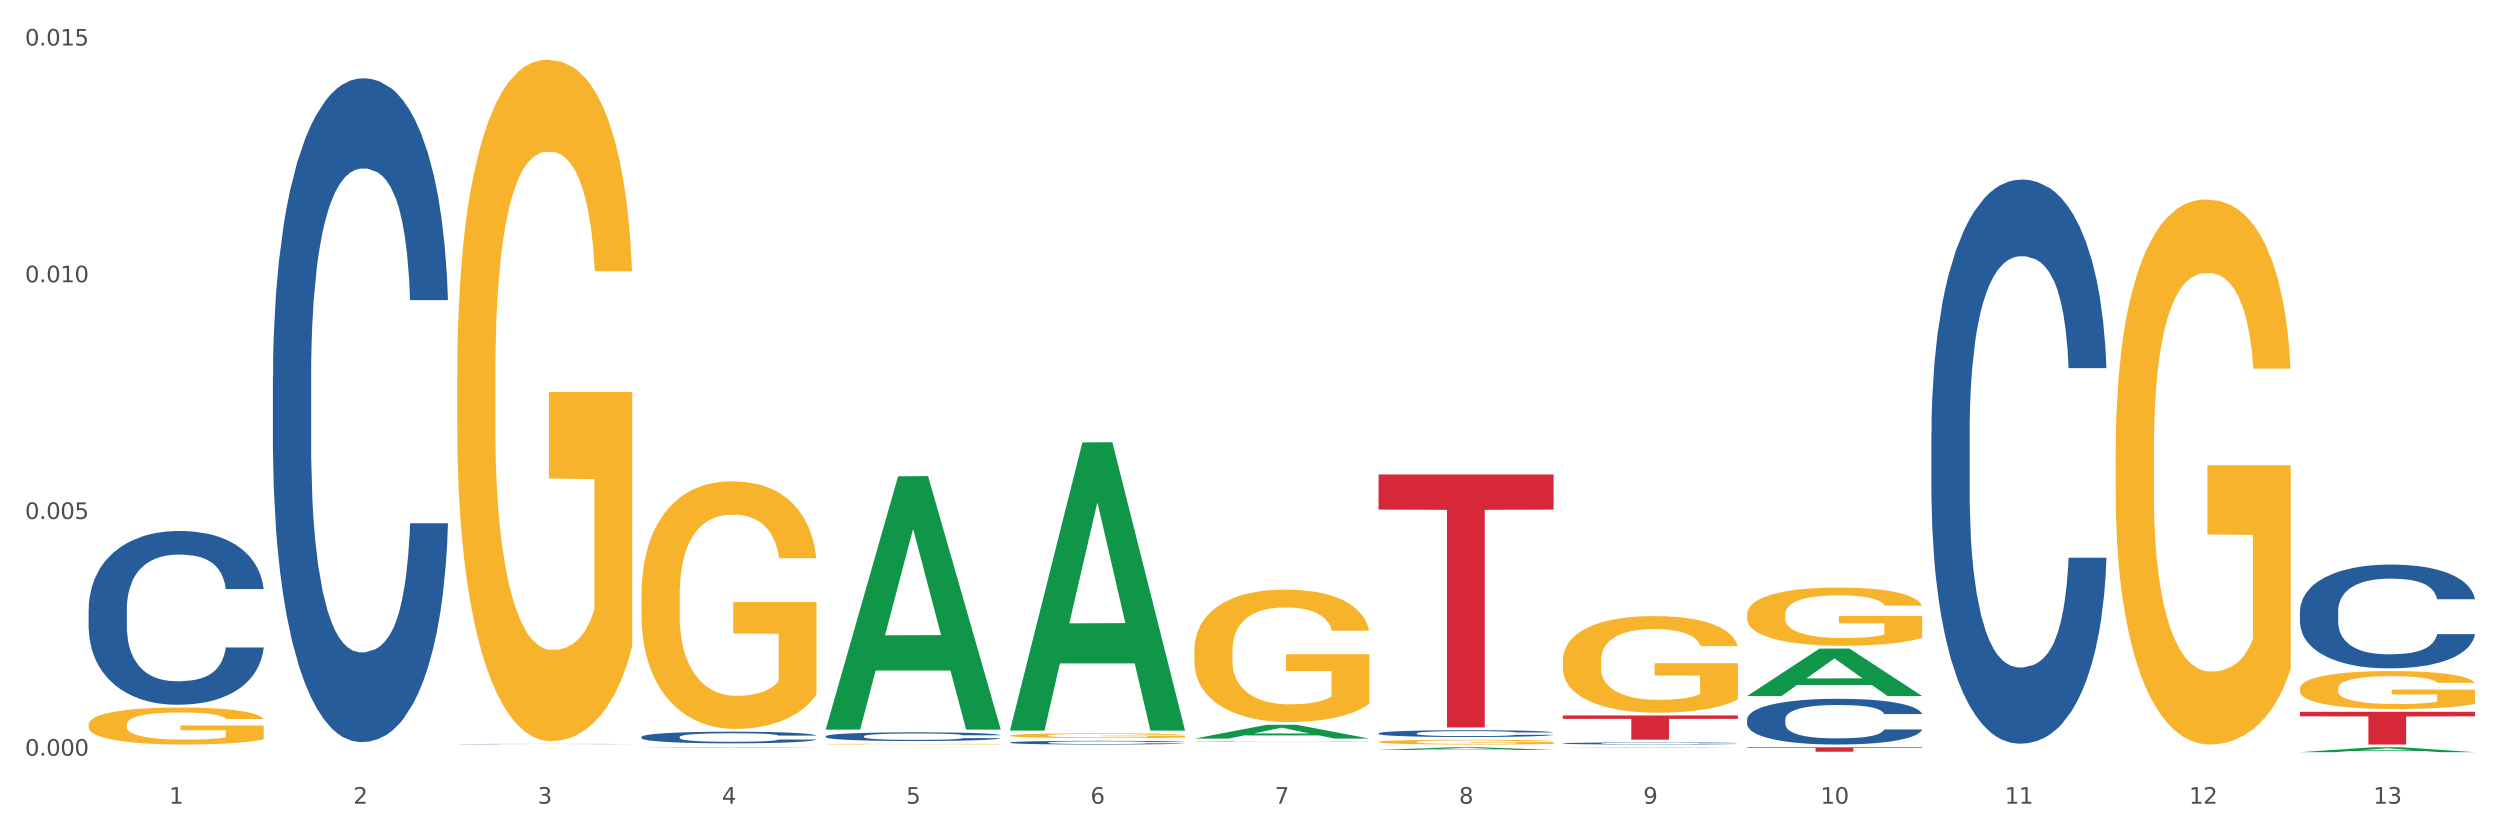 <?xml version="1.0" encoding="utf-8" standalone="no"?>
<!DOCTYPE svg PUBLIC "-//W3C//DTD SVG 1.1//EN"
  "http://www.w3.org/Graphics/SVG/1.1/DTD/svg11.dtd">
<svg xmlns:xlink="http://www.w3.org/1999/xlink" width="1080pt" height="360pt" viewBox="0 0 1080 360" xmlns="http://www.w3.org/2000/svg" version="1.1">
 <rect x="0" y="0" width="1080" height="360" fill="#333333" stroke="none"/>
 <defs>
  <style type="text/css">*{stroke-linejoin: round; stroke-linecap: butt}</style>
 </defs>
 <g id="figure_1">
  <g id="patch_1">
   <path d="M 0 360 
L 1080 360 
L 1080 0 
L 0 0 
z
" style="fill: #ffffff; stroke: #ffffff; stroke-linejoin: miter"/>
  </g>
  <g id="axes_1">
   <g id="matplotlib.axis_1">
    <g id="xtick_1">
     <g id="text_1">
      <!-- 1 -->
      <g style="fill: #4d4d4d" transform="translate(73.043 347.204) scale(0.096 -0.096)">
       <defs>
        <path id="DejaVuSans-31" d="M 794 531 
L 1825 531 
L 1825 4091 
L 703 3866 
L 703 4441 
L 1819 4666 
L 2450 4666 
L 2450 531 
L 3481 531 
L 3481 0 
L 794 0 
L 794 531 
z
" transform="scale(0.016)"/>
       </defs>
       <use xlink:href="#DejaVuSans-31"/>
      </g>
     </g>
    </g>
    <g id="xtick_2">
     <g id="text_2">
      <!-- 2 -->
      <g style="fill: #4d4d4d" transform="translate(152.65 347.204) scale(0.096 -0.096)">
       <defs>
        <path id="DejaVuSans-32" d="M 1228 531 
L 3431 531 
L 3431 0 
L 469 0 
L 469 531 
Q 828 903 1448 1529 
Q 2069 2156 2228 2338 
Q 2531 2678 2651 2914 
Q 2772 3150 2772 3378 
Q 2772 3750 2511 3984 
Q 2250 4219 1831 4219 
Q 1534 4219 1204 4116 
Q 875 4013 500 3803 
L 500 4441 
Q 881 4594 1212 4672 
Q 1544 4750 1819 4750 
Q 2544 4750 2975 4387 
Q 3406 4025 3406 3419 
Q 3406 3131 3298 2873 
Q 3191 2616 2906 2266 
Q 2828 2175 2409 1742 
Q 1991 1309 1228 531 
z
" transform="scale(0.016)"/>
       </defs>
       <use xlink:href="#DejaVuSans-32"/>
      </g>
     </g>
    </g>
    <g id="xtick_3">
     <g id="text_3">
      <!-- 3 -->
      <g style="fill: #4d4d4d" transform="translate(232.258 347.204) scale(0.096 -0.096)">
       <defs>
        <path id="DejaVuSans-33" d="M 2597 2516 
Q 3050 2419 3304 2112 
Q 3559 1806 3559 1356 
Q 3559 666 3084 287 
Q 2609 -91 1734 -91 
Q 1441 -91 1130 -33 
Q 819 25 488 141 
L 488 750 
Q 750 597 1062 519 
Q 1375 441 1716 441 
Q 2309 441 2620 675 
Q 2931 909 2931 1356 
Q 2931 1769 2642 2001 
Q 2353 2234 1838 2234 
L 1294 2234 
L 1294 2753 
L 1863 2753 
Q 2328 2753 2575 2939 
Q 2822 3125 2822 3475 
Q 2822 3834 2567 4026 
Q 2313 4219 1838 4219 
Q 1578 4219 1281 4162 
Q 984 4106 628 3988 
L 628 4550 
Q 988 4650 1302 4700 
Q 1616 4750 1894 4750 
Q 2613 4750 3031 4423 
Q 3450 4097 3450 3541 
Q 3450 3153 3228 2886 
Q 3006 2619 2597 2516 
z
" transform="scale(0.016)"/>
       </defs>
       <use xlink:href="#DejaVuSans-33"/>
      </g>
     </g>
    </g>
    <g id="xtick_4">
     <g id="text_4">
      <!-- 4 -->
      <g style="fill: #4d4d4d" transform="translate(311.865 347.204) scale(0.096 -0.096)">
       <defs>
        <path id="DejaVuSans-34" d="M 2419 4116 
L 825 1625 
L 2419 1625 
L 2419 4116 
z
M 2253 4666 
L 3047 4666 
L 3047 1625 
L 3713 1625 
L 3713 1100 
L 3047 1100 
L 3047 0 
L 2419 0 
L 2419 1100 
L 313 1100 
L 313 1709 
L 2253 4666 
z
" transform="scale(0.016)"/>
       </defs>
       <use xlink:href="#DejaVuSans-34"/>
      </g>
     </g>
    </g>
    <g id="xtick_5">
     <g id="text_5">
      <!-- 5 -->
      <g style="fill: #4d4d4d" transform="translate(391.473 347.204) scale(0.096 -0.096)">
       <defs>
        <path id="DejaVuSans-35" d="M 691 4666 
L 3169 4666 
L 3169 4134 
L 1269 4134 
L 1269 2991 
Q 1406 3038 1543 3061 
Q 1681 3084 1819 3084 
Q 2600 3084 3056 2656 
Q 3513 2228 3513 1497 
Q 3513 744 3044 326 
Q 2575 -91 1722 -91 
Q 1428 -91 1123 -41 
Q 819 9 494 109 
L 494 744 
Q 775 591 1075 516 
Q 1375 441 1709 441 
Q 2250 441 2565 725 
Q 2881 1009 2881 1497 
Q 2881 1984 2565 2268 
Q 2250 2553 1709 2553 
Q 1456 2553 1204 2497 
Q 953 2441 691 2322 
L 691 4666 
z
" transform="scale(0.016)"/>
       </defs>
       <use xlink:href="#DejaVuSans-35"/>
      </g>
     </g>
    </g>
    <g id="xtick_6">
     <g id="text_6">
      <!-- 6 -->
      <g style="fill: #4d4d4d" transform="translate(471.08 347.204) scale(0.096 -0.096)">
       <defs>
        <path id="DejaVuSans-36" d="M 2113 2584 
Q 1688 2584 1439 2293 
Q 1191 2003 1191 1497 
Q 1191 994 1439 701 
Q 1688 409 2113 409 
Q 2538 409 2786 701 
Q 3034 994 3034 1497 
Q 3034 2003 2786 2293 
Q 2538 2584 2113 2584 
z
M 3366 4563 
L 3366 3988 
Q 3128 4100 2886 4159 
Q 2644 4219 2406 4219 
Q 1781 4219 1451 3797 
Q 1122 3375 1075 2522 
Q 1259 2794 1537 2939 
Q 1816 3084 2150 3084 
Q 2853 3084 3261 2657 
Q 3669 2231 3669 1497 
Q 3669 778 3244 343 
Q 2819 -91 2113 -91 
Q 1303 -91 875 529 
Q 447 1150 447 2328 
Q 447 3434 972 4092 
Q 1497 4750 2381 4750 
Q 2619 4750 2861 4703 
Q 3103 4656 3366 4563 
z
" transform="scale(0.016)"/>
       </defs>
       <use xlink:href="#DejaVuSans-36"/>
      </g>
     </g>
    </g>
    <g id="xtick_7">
     <g id="text_7">
      <!-- 7 -->
      <g style="fill: #4d4d4d" transform="translate(550.688 347.204) scale(0.096 -0.096)">
       <defs>
        <path id="DejaVuSans-37" d="M 525 4666 
L 3525 4666 
L 3525 4397 
L 1831 0 
L 1172 0 
L 2766 4134 
L 525 4134 
L 525 4666 
z
" transform="scale(0.016)"/>
       </defs>
       <use xlink:href="#DejaVuSans-37"/>
      </g>
     </g>
    </g>
    <g id="xtick_8">
     <g id="text_8">
      <!-- 8 -->
      <g style="fill: #4d4d4d" transform="translate(630.295 347.204) scale(0.096 -0.096)">
       <defs>
        <path id="DejaVuSans-38" d="M 2034 2216 
Q 1584 2216 1326 1975 
Q 1069 1734 1069 1313 
Q 1069 891 1326 650 
Q 1584 409 2034 409 
Q 2484 409 2743 651 
Q 3003 894 3003 1313 
Q 3003 1734 2745 1975 
Q 2488 2216 2034 2216 
z
M 1403 2484 
Q 997 2584 770 2862 
Q 544 3141 544 3541 
Q 544 4100 942 4425 
Q 1341 4750 2034 4750 
Q 2731 4750 3128 4425 
Q 3525 4100 3525 3541 
Q 3525 3141 3298 2862 
Q 3072 2584 2669 2484 
Q 3125 2378 3379 2068 
Q 3634 1759 3634 1313 
Q 3634 634 3220 271 
Q 2806 -91 2034 -91 
Q 1263 -91 848 271 
Q 434 634 434 1313 
Q 434 1759 690 2068 
Q 947 2378 1403 2484 
z
M 1172 3481 
Q 1172 3119 1398 2916 
Q 1625 2713 2034 2713 
Q 2441 2713 2670 2916 
Q 2900 3119 2900 3481 
Q 2900 3844 2670 4047 
Q 2441 4250 2034 4250 
Q 1625 4250 1398 4047 
Q 1172 3844 1172 3481 
z
" transform="scale(0.016)"/>
       </defs>
       <use xlink:href="#DejaVuSans-38"/>
      </g>
     </g>
    </g>
    <g id="xtick_9">
     <g id="text_9">
      <!-- 9 -->
      <g style="fill: #4d4d4d" transform="translate(709.902 347.204) scale(0.096 -0.096)">
       <defs>
        <path id="DejaVuSans-39" d="M 703 97 
L 703 672 
Q 941 559 1184 500 
Q 1428 441 1663 441 
Q 2288 441 2617 861 
Q 2947 1281 2994 2138 
Q 2813 1869 2534 1725 
Q 2256 1581 1919 1581 
Q 1219 1581 811 2004 
Q 403 2428 403 3163 
Q 403 3881 828 4315 
Q 1253 4750 1959 4750 
Q 2769 4750 3195 4129 
Q 3622 3509 3622 2328 
Q 3622 1225 3098 567 
Q 2575 -91 1691 -91 
Q 1453 -91 1209 -44 
Q 966 3 703 97 
z
M 1959 2075 
Q 2384 2075 2632 2365 
Q 2881 2656 2881 3163 
Q 2881 3666 2632 3958 
Q 2384 4250 1959 4250 
Q 1534 4250 1286 3958 
Q 1038 3666 1038 3163 
Q 1038 2656 1286 2365 
Q 1534 2075 1959 2075 
z
" transform="scale(0.016)"/>
       </defs>
       <use xlink:href="#DejaVuSans-39"/>
      </g>
     </g>
    </g>
    <g id="xtick_10">
     <g id="text_10">
      <!-- 10 -->
      <g style="fill: #4d4d4d" transform="translate(786.456 347.204) scale(0.096 -0.096)">
       <defs>
        <path id="DejaVuSans-30" d="M 2034 4250 
Q 1547 4250 1301 3770 
Q 1056 3291 1056 2328 
Q 1056 1369 1301 889 
Q 1547 409 2034 409 
Q 2525 409 2770 889 
Q 3016 1369 3016 2328 
Q 3016 3291 2770 3770 
Q 2525 4250 2034 4250 
z
M 2034 4750 
Q 2819 4750 3233 4129 
Q 3647 3509 3647 2328 
Q 3647 1150 3233 529 
Q 2819 -91 2034 -91 
Q 1250 -91 836 529 
Q 422 1150 422 2328 
Q 422 3509 836 4129 
Q 1250 4750 2034 4750 
z
" transform="scale(0.016)"/>
       </defs>
       <use xlink:href="#DejaVuSans-31"/>
       <use xlink:href="#DejaVuSans-30" transform="translate(63.623 0)"/>
      </g>
     </g>
    </g>
    <g id="xtick_11">
     <g id="text_11">
      <!-- 11 -->
      <g style="fill: #4d4d4d" transform="translate(866.063 347.204) scale(0.096 -0.096)">
       <use xlink:href="#DejaVuSans-31"/>
       <use xlink:href="#DejaVuSans-31" transform="translate(63.623 0)"/>
      </g>
     </g>
    </g>
    <g id="xtick_12">
     <g id="text_12">
      <!-- 12 -->
      <g style="fill: #4d4d4d" transform="translate(945.671 347.204) scale(0.096 -0.096)">
       <use xlink:href="#DejaVuSans-31"/>
       <use xlink:href="#DejaVuSans-32" transform="translate(63.623 0)"/>
      </g>
     </g>
    </g>
    <g id="xtick_13">
     <g id="text_13">
      <!-- 13 -->
      <g style="fill: #4d4d4d" transform="translate(1025.278 347.204) scale(0.096 -0.096)">
       <use xlink:href="#DejaVuSans-31"/>
       <use xlink:href="#DejaVuSans-33" transform="translate(63.623 0)"/>
      </g>
     </g>
    </g>
    <g id="xtick_14"/>
    <g id="xtick_15"/>
    <g id="xtick_16"/>
    <g id="xtick_17"/>
    <g id="xtick_18"/>
    <g id="xtick_19"/>
    <g id="xtick_20"/>
    <g id="xtick_21"/>
    <g id="xtick_22"/>
    <g id="xtick_23"/>
    <g id="xtick_24"/>
    <g id="xtick_25"/>
   </g>
   <g id="matplotlib.axis_2">
    <g id="ytick_1">
     <g id="text_14">
      <!-- 0.000 -->
      <g style="fill: #4d4d4d" transform="translate(10.8 326.472) scale(0.096 -0.096)">
       <defs>
        <path id="DejaVuSans-2e" d="M 684 794 
L 1344 794 
L 1344 0 
L 684 0 
L 684 794 
z
" transform="scale(0.016)"/>
       </defs>
       <use xlink:href="#DejaVuSans-30"/>
       <use xlink:href="#DejaVuSans-2e" transform="translate(63.623 0)"/>
       <use xlink:href="#DejaVuSans-30" transform="translate(95.41 0)"/>
       <use xlink:href="#DejaVuSans-30" transform="translate(159.033 0)"/>
       <use xlink:href="#DejaVuSans-30" transform="translate(222.656 0)"/>
      </g>
     </g>
    </g>
    <g id="ytick_2">
     <g id="text_15">
      <!-- 0.005 -->
      <g style="fill: #4d4d4d" transform="translate(10.8 224.209) scale(0.096 -0.096)">
       <use xlink:href="#DejaVuSans-30"/>
       <use xlink:href="#DejaVuSans-2e" transform="translate(63.623 0)"/>
       <use xlink:href="#DejaVuSans-30" transform="translate(95.41 0)"/>
       <use xlink:href="#DejaVuSans-30" transform="translate(159.033 0)"/>
       <use xlink:href="#DejaVuSans-35" transform="translate(222.656 0)"/>
      </g>
     </g>
    </g>
    <g id="ytick_3">
     <g id="text_16">
      <!-- 0.010 -->
      <g style="fill: #4d4d4d" transform="translate(10.8 121.945) scale(0.096 -0.096)">
       <use xlink:href="#DejaVuSans-30"/>
       <use xlink:href="#DejaVuSans-2e" transform="translate(63.623 0)"/>
       <use xlink:href="#DejaVuSans-30" transform="translate(95.41 0)"/>
       <use xlink:href="#DejaVuSans-31" transform="translate(159.033 0)"/>
       <use xlink:href="#DejaVuSans-30" transform="translate(222.656 0)"/>
      </g>
     </g>
    </g>
    <g id="ytick_4">
     <g id="text_17">
      <!-- 0.015 -->
      <g style="fill: #4d4d4d" transform="translate(10.8 19.682) scale(0.096 -0.096)">
       <use xlink:href="#DejaVuSans-30"/>
       <use xlink:href="#DejaVuSans-2e" transform="translate(63.623 0)"/>
       <use xlink:href="#DejaVuSans-30" transform="translate(95.41 0)"/>
       <use xlink:href="#DejaVuSans-31" transform="translate(159.033 0)"/>
       <use xlink:href="#DejaVuSans-35" transform="translate(222.656 0)"/>
      </g>
     </g>
    </g>
    <g id="ytick_5"/>
    <g id="ytick_6"/>
    <g id="ytick_7"/>
   </g>
   <g id="PolyCollection_1">
    <path d="M 277.105 323.041 
L 277.183 323.04 
L 308.37 322.825 
L 321.312 322.825 
L 352.733 323.041 
L 337.763 323.041 
L 330.98 322.991 
L 298.78 322.991 
L 298.546 322.991 
L 291.997 323.041 
L 277.105 323.041 
L 277.105 323.041 
L 302.834 322.961 
L 326.926 322.96 
L 314.997 322.871 
L 314.841 322.87 
L 314.685 322.871 
L 302.756 322.96 
L 302.834 322.961 
L 277.105 323.041 
z
" clip-path="url(#p9bd46b553b)" style="fill: #109648"/>
    <path d="M 675.143 309.092 
L 750.77 309.092 
L 750.77 310.544 
L 721.021 310.553 
L 721.021 319.541 
L 704.713 319.541 
L 704.713 310.553 
L 675.143 310.544 
L 675.143 309.101 
L 675.143 309.092 
z
" clip-path="url(#p9bd46b553b)" style="fill: #d62839"/>
    <path d="M 595.535 204.96 
L 671.163 204.96 
L 671.163 220.149 
L 641.413 220.252 
L 641.413 314.258 
L 625.105 314.258 
L 625.105 220.252 
L 595.535 220.149 
L 595.535 205.063 
L 595.535 204.96 
z
" clip-path="url(#p9bd46b553b)" style="fill: #d62839"/>
    <path d="M 515.928 321.625 
L 591.555 321.625 
L 591.555 321.626 
L 561.806 321.626 
L 561.806 321.636 
L 545.498 321.636 
L 545.498 321.626 
L 515.928 321.626 
L 515.928 321.625 
L 515.928 321.625 
z
" clip-path="url(#p9bd46b553b)" style="fill: #d62839"/>
    <path d="M 38.283 263.116 
L 38.372 263.047 
L 38.372 261.128 
L 38.641 258.523 
L 39.624 253.724 
L 40.875 250.091 
L 43.021 245.84 
L 44.183 244.058 
L 45.703 242.07 
L 48.831 238.848 
L 52.407 236.106 
L 54.91 234.597 
L 56.788 233.638 
L 60.989 231.924 
L 63.403 231.17 
L 65.906 230.553 
L 68.051 230.141 
L 71.627 229.662 
L 74.487 229.456 
L 77.795 229.387 
L 80.566 229.456 
L 84.231 229.73 
L 89.595 230.553 
L 91.651 231.033 
L 94.422 231.855 
L 97.283 232.952 
L 99.607 234.049 
L 102.289 235.626 
L 105.06 237.682 
L 107.742 240.287 
L 109.619 242.687 
L 111.139 245.223 
L 112.48 248.308 
L 113.463 251.667 
L 113.91 254.478 
L 97.551 254.478 
L 97.104 251.942 
L 96.21 249.2 
L 95.316 247.349 
L 94.333 245.84 
L 92.813 244.127 
L 91.472 243.03 
L 89.237 241.727 
L 87.181 240.904 
L 85.483 240.425 
L 83.427 240.013 
L 79.047 239.602 
L 75.918 239.602 
L 73.951 239.739 
L 71.537 240.082 
L 69.481 240.562 
L 67.068 241.384 
L 65.191 242.276 
L 63.313 243.441 
L 62.241 244.264 
L 60.631 245.772 
L 59.559 247.006 
L 58.128 249.131 
L 57.324 250.639 
L 55.894 254.547 
L 55.268 257.426 
L 55 259.414 
L 54.821 261.608 
L 54.821 272.302 
L 55.357 277.101 
L 55.804 279.158 
L 56.519 281.488 
L 57.86 284.505 
L 59.827 287.453 
L 61.883 289.578 
L 63.581 290.88 
L 65.191 291.84 
L 66.8 292.594 
L 68.766 293.28 
L 70.375 293.691 
L 72.789 294.102 
L 75.65 294.308 
L 77.884 294.308 
L 82.444 293.965 
L 84.5 293.623 
L 86.466 293.143 
L 88.612 292.389 
L 90.31 291.566 
L 91.293 290.949 
L 92.903 289.646 
L 94.154 288.275 
L 95.227 286.699 
L 95.942 285.328 
L 96.747 283.271 
L 97.372 280.94 
L 97.551 279.706 
L 113.91 279.706 
L 113.553 282.174 
L 112.927 284.573 
L 111.675 287.795 
L 110.692 289.646 
L 109.172 291.909 
L 107.563 293.828 
L 105.328 295.953 
L 103.272 297.53 
L 101.127 298.901 
L 98.803 300.135 
L 94.601 301.849 
L 93.081 302.329 
L 89.863 303.152 
L 87.36 303.631 
L 83.695 304.111 
L 79.94 304.386 
L 76.007 304.454 
L 72.521 304.317 
L 68.677 303.906 
L 66.263 303.494 
L 63.581 302.877 
L 60.453 301.918 
L 57.503 300.752 
L 54.731 299.381 
L 52.139 297.804 
L 49.725 296.022 
L 46.597 293.074 
L 44.272 290.195 
L 42.574 287.521 
L 41.412 285.259 
L 40.25 282.38 
L 39.624 280.392 
L 38.641 275.593 
L 38.283 271.137 
L 38.283 263.116 
z
" clip-path="url(#p9bd46b553b)" style="fill: #255c99"/>
    <path d="M 117.89 162.669 
L 117.98 162.407 
L 117.98 155.073 
L 118.248 145.121 
L 119.231 126.786 
L 120.483 112.905 
L 122.628 96.666 
L 123.79 89.856 
L 125.31 82.26 
L 128.439 69.95 
L 132.015 59.474 
L 134.518 53.712 
L 136.395 50.045 
L 140.597 43.497 
L 143.01 40.616 
L 145.513 38.258 
L 147.659 36.687 
L 151.234 34.854 
L 154.095 34.068 
L 157.403 33.806 
L 160.174 34.068 
L 163.839 35.115 
L 169.203 38.258 
L 171.259 40.092 
L 174.03 43.235 
L 176.89 47.426 
L 179.215 51.616 
L 181.896 57.64 
L 184.668 65.498 
L 187.349 75.451 
L 189.227 84.618 
L 190.746 94.309 
L 192.087 106.095 
L 193.071 118.929 
L 193.518 129.667 
L 177.159 129.667 
L 176.712 119.977 
L 175.818 109.5 
L 174.924 102.428 
L 173.94 96.666 
L 172.421 90.118 
L 171.08 85.927 
L 168.845 80.951 
L 166.789 77.808 
L 165.09 75.974 
L 163.034 74.403 
L 158.654 72.831 
L 155.525 72.831 
L 153.559 73.355 
L 151.145 74.665 
L 149.089 76.498 
L 146.675 79.641 
L 144.798 83.046 
L 142.921 87.499 
L 141.848 90.642 
L 140.239 96.404 
L 139.166 101.119 
L 137.736 109.238 
L 136.931 115 
L 135.501 129.929 
L 134.875 140.93 
L 134.607 148.526 
L 134.428 156.907 
L 134.428 197.766 
L 134.965 216.1 
L 135.412 223.958 
L 136.127 232.863 
L 137.468 244.387 
L 139.434 255.65 
L 141.49 263.769 
L 143.189 268.745 
L 144.798 272.412 
L 146.407 275.293 
L 148.374 277.913 
L 149.983 279.484 
L 152.396 281.056 
L 155.257 281.841 
L 157.492 281.841 
L 162.051 280.532 
L 164.107 279.222 
L 166.074 277.389 
L 168.219 274.508 
L 169.918 271.365 
L 170.901 269.007 
L 172.51 264.031 
L 173.762 258.793 
L 174.834 252.768 
L 175.549 247.53 
L 176.354 239.673 
L 176.98 230.767 
L 177.159 226.053 
L 193.518 226.053 
L 193.16 235.482 
L 192.534 244.649 
L 191.283 256.959 
L 190.299 264.031 
L 188.78 272.674 
L 187.171 280.008 
L 184.936 288.127 
L 182.88 294.151 
L 180.734 299.39 
L 178.41 304.104 
L 174.209 310.652 
L 172.689 312.486 
L 169.471 315.629 
L 166.968 317.462 
L 163.303 319.295 
L 159.548 320.343 
L 155.615 320.605 
L 152.128 320.081 
L 148.284 318.51 
L 145.871 316.938 
L 143.189 314.581 
L 140.06 310.914 
L 137.11 306.461 
L 134.339 301.223 
L 131.747 295.199 
L 129.333 288.389 
L 126.204 277.127 
L 123.88 266.126 
L 122.181 255.911 
L 121.019 247.268 
L 119.857 236.268 
L 119.231 228.672 
L 118.248 210.338 
L 117.89 193.313 
L 117.89 162.669 
z
" clip-path="url(#p9bd46b553b)" style="fill: #255c99"/>
    <path d="M 197.498 321.448 
L 197.587 321.447 
L 197.587 321.443 
L 197.856 321.438 
L 198.839 321.428 
L 200.09 321.421 
L 202.236 321.412 
L 203.398 321.409 
L 204.918 321.404 
L 208.046 321.398 
L 211.622 321.392 
L 214.125 321.389 
L 216.002 321.387 
L 220.204 321.384 
L 222.618 321.382 
L 225.121 321.381 
L 227.266 321.38 
L 230.842 321.379 
L 233.702 321.379 
L 237.01 321.378 
L 239.781 321.379 
L 243.446 321.379 
L 248.81 321.381 
L 250.866 321.382 
L 253.637 321.384 
L 256.498 321.386 
L 258.822 321.388 
L 261.504 321.391 
L 264.275 321.395 
L 266.957 321.401 
L 268.834 321.406 
L 270.354 321.411 
L 271.695 321.417 
L 272.678 321.424 
L 273.125 321.43 
L 256.766 321.43 
L 256.319 321.425 
L 255.425 321.419 
L 254.531 321.415 
L 253.548 321.412 
L 252.028 321.409 
L 250.687 321.406 
L 248.452 321.404 
L 246.396 321.402 
L 244.698 321.401 
L 242.642 321.4 
L 238.262 321.399 
L 235.133 321.399 
L 233.166 321.4 
L 230.752 321.4 
L 228.696 321.401 
L 226.283 321.403 
L 224.406 321.405 
L 222.528 321.407 
L 221.456 321.409 
L 219.846 321.412 
L 218.774 321.415 
L 217.343 321.419 
L 216.539 321.422 
L 215.109 321.43 
L 214.483 321.436 
L 214.215 321.44 
L 214.036 321.444 
L 214.036 321.466 
L 214.572 321.476 
L 215.019 321.48 
L 215.734 321.485 
L 217.075 321.491 
L 219.042 321.497 
L 221.098 321.502 
L 222.796 321.504 
L 224.406 321.506 
L 226.015 321.508 
L 227.981 321.509 
L 229.59 321.51 
L 232.004 321.511 
L 234.865 321.511 
L 237.099 321.511 
L 241.658 321.511 
L 243.715 321.51 
L 245.681 321.509 
L 247.827 321.508 
L 249.525 321.506 
L 250.508 321.505 
L 252.118 321.502 
L 253.369 321.499 
L 254.442 321.496 
L 255.157 321.493 
L 255.961 321.489 
L 256.587 321.484 
L 256.766 321.482 
L 273.125 321.482 
L 272.768 321.487 
L 272.142 321.492 
L 270.89 321.498 
L 269.907 321.502 
L 268.387 321.507 
L 266.778 321.51 
L 264.543 321.515 
L 262.487 321.518 
L 260.342 321.521 
L 258.018 321.523 
L 253.816 321.527 
L 252.296 321.528 
L 249.078 321.53 
L 246.575 321.531 
L 242.91 321.532 
L 239.155 321.532 
L 235.222 321.532 
L 231.736 321.532 
L 227.892 321.531 
L 225.478 321.53 
L 222.796 321.529 
L 219.668 321.527 
L 216.718 321.525 
L 213.946 321.522 
L 211.354 321.519 
L 208.94 321.515 
L 205.812 321.509 
L 203.487 321.503 
L 201.789 321.498 
L 200.627 321.493 
L 199.465 321.487 
L 198.839 321.483 
L 197.856 321.473 
L 197.498 321.464 
L 197.498 321.448 
z
" clip-path="url(#p9bd46b553b)" style="fill: #255c99"/>
    <path d="M 277.105 318.355 
L 277.195 318.35 
L 277.195 318.221 
L 277.463 318.047 
L 278.446 317.725 
L 279.698 317.481 
L 281.843 317.196 
L 283.005 317.076 
L 284.525 316.943 
L 287.654 316.727 
L 291.23 316.543 
L 293.733 316.442 
L 295.61 316.378 
L 299.811 316.263 
L 302.225 316.212 
L 304.728 316.171 
L 306.874 316.143 
L 310.449 316.111 
L 313.31 316.097 
L 316.618 316.092 
L 319.389 316.097 
L 323.054 316.115 
L 328.417 316.171 
L 330.474 316.203 
L 333.245 316.258 
L 336.105 316.332 
L 338.43 316.405 
L 341.111 316.511 
L 343.883 316.649 
L 346.564 316.824 
L 348.442 316.984 
L 349.961 317.155 
L 351.302 317.361 
L 352.286 317.587 
L 352.733 317.775 
L 336.374 317.775 
L 335.927 317.605 
L 335.033 317.421 
L 334.139 317.297 
L 333.155 317.196 
L 331.636 317.081 
L 330.295 317.007 
L 328.06 316.92 
L 326.004 316.865 
L 324.305 316.833 
L 322.249 316.805 
L 317.869 316.778 
L 314.74 316.778 
L 312.774 316.787 
L 310.36 316.81 
L 308.304 316.842 
L 305.89 316.897 
L 304.013 316.957 
L 302.136 317.035 
L 301.063 317.09 
L 299.454 317.191 
L 298.381 317.274 
L 296.951 317.417 
L 296.146 317.518 
L 294.716 317.78 
L 294.09 317.973 
L 293.822 318.106 
L 293.643 318.253 
L 293.643 318.971 
L 294.18 319.293 
L 294.627 319.43 
L 295.342 319.587 
L 296.683 319.789 
L 298.649 319.987 
L 300.705 320.129 
L 302.404 320.217 
L 304.013 320.281 
L 305.622 320.332 
L 307.589 320.378 
L 309.198 320.405 
L 311.611 320.433 
L 314.472 320.447 
L 316.707 320.447 
L 321.266 320.424 
L 323.322 320.401 
L 325.289 320.368 
L 327.434 320.318 
L 329.133 320.263 
L 330.116 320.221 
L 331.725 320.134 
L 332.977 320.042 
L 334.049 319.936 
L 334.764 319.844 
L 335.569 319.706 
L 336.195 319.55 
L 336.374 319.467 
L 352.733 319.467 
L 352.375 319.633 
L 351.749 319.794 
L 350.498 320.01 
L 349.514 320.134 
L 347.995 320.286 
L 346.386 320.414 
L 344.151 320.557 
L 342.095 320.663 
L 339.949 320.755 
L 337.625 320.837 
L 333.424 320.952 
L 331.904 320.985 
L 328.686 321.04 
L 326.183 321.072 
L 322.517 321.104 
L 318.763 321.122 
L 314.83 321.127 
L 311.343 321.118 
L 307.499 321.09 
L 305.086 321.063 
L 302.404 321.021 
L 299.275 320.957 
L 296.325 320.879 
L 293.554 320.787 
L 290.962 320.681 
L 288.548 320.562 
L 285.419 320.364 
L 283.095 320.171 
L 281.396 319.991 
L 280.234 319.84 
L 279.072 319.647 
L 278.446 319.513 
L 277.463 319.191 
L 277.105 318.893 
L 277.105 318.355 
z
" clip-path="url(#p9bd46b553b)" style="fill: #255c99"/>
    <path d="M 356.713 318.057 
L 356.802 318.053 
L 356.802 317.957 
L 357.071 317.827 
L 358.054 317.587 
L 359.305 317.405 
L 361.451 317.192 
L 362.613 317.103 
L 364.133 317.003 
L 367.261 316.842 
L 370.837 316.705 
L 373.34 316.629 
L 375.217 316.581 
L 379.419 316.496 
L 381.833 316.458 
L 384.336 316.427 
L 386.481 316.406 
L 390.057 316.382 
L 392.917 316.372 
L 396.225 316.369 
L 398.996 316.372 
L 402.661 316.386 
L 408.025 316.427 
L 410.081 316.451 
L 412.852 316.492 
L 415.713 316.547 
L 418.037 316.602 
L 420.719 316.681 
L 423.49 316.784 
L 426.172 316.914 
L 428.049 317.034 
L 429.569 317.161 
L 430.91 317.316 
L 431.893 317.484 
L 432.34 317.624 
L 415.981 317.624 
L 415.534 317.497 
L 414.64 317.36 
L 413.746 317.268 
L 412.763 317.192 
L 411.243 317.106 
L 409.902 317.051 
L 407.667 316.986 
L 405.611 316.945 
L 403.913 316.921 
L 401.857 316.9 
L 397.477 316.88 
L 394.348 316.88 
L 392.381 316.887 
L 389.967 316.904 
L 387.911 316.928 
L 385.498 316.969 
L 383.62 317.014 
L 381.743 317.072 
L 380.67 317.113 
L 379.061 317.189 
L 377.989 317.25 
L 376.558 317.357 
L 375.754 317.432 
L 374.324 317.628 
L 373.698 317.772 
L 373.43 317.871 
L 373.251 317.981 
L 373.251 318.516 
L 373.787 318.757 
L 374.234 318.86 
L 374.949 318.976 
L 376.29 319.127 
L 378.257 319.275 
L 380.313 319.381 
L 382.011 319.446 
L 383.62 319.494 
L 385.23 319.532 
L 387.196 319.566 
L 388.805 319.587 
L 391.219 319.607 
L 394.08 319.618 
L 396.314 319.618 
L 400.873 319.601 
L 402.93 319.583 
L 404.896 319.559 
L 407.042 319.522 
L 408.74 319.481 
L 409.723 319.45 
L 411.333 319.384 
L 412.584 319.316 
L 413.657 319.237 
L 414.372 319.168 
L 415.176 319.065 
L 415.802 318.949 
L 415.981 318.887 
L 432.34 318.887 
L 431.983 319.01 
L 431.357 319.131 
L 430.105 319.292 
L 429.122 319.384 
L 427.602 319.498 
L 425.993 319.594 
L 423.758 319.7 
L 421.702 319.779 
L 419.557 319.848 
L 417.233 319.909 
L 413.031 319.995 
L 411.511 320.019 
L 408.293 320.06 
L 405.79 320.084 
L 402.125 320.108 
L 398.37 320.122 
L 394.437 320.126 
L 390.951 320.119 
L 387.107 320.098 
L 384.693 320.077 
L 382.011 320.047 
L 378.883 319.999 
L 375.933 319.94 
L 373.161 319.872 
L 370.569 319.793 
L 368.155 319.704 
L 365.027 319.556 
L 362.702 319.412 
L 361.004 319.278 
L 359.842 319.165 
L 358.68 319.021 
L 358.054 318.921 
L 357.071 318.681 
L 356.713 318.458 
L 356.713 318.057 
z
" clip-path="url(#p9bd46b553b)" style="fill: #255c99"/>
    <path d="M 436.32 320.757 
L 436.41 320.755 
L 436.41 320.714 
L 436.678 320.659 
L 437.661 320.557 
L 438.913 320.479 
L 441.058 320.389 
L 442.22 320.351 
L 443.74 320.309 
L 446.869 320.24 
L 450.445 320.182 
L 452.948 320.15 
L 454.825 320.129 
L 459.026 320.093 
L 461.44 320.077 
L 463.943 320.064 
L 466.089 320.055 
L 469.664 320.045 
L 472.525 320.04 
L 475.832 320.039 
L 478.604 320.04 
L 482.269 320.046 
L 487.632 320.064 
L 489.689 320.074 
L 492.46 320.091 
L 495.32 320.115 
L 497.645 320.138 
L 500.326 320.172 
L 503.098 320.215 
L 505.779 320.271 
L 507.657 320.322 
L 509.176 320.376 
L 510.517 320.442 
L 511.501 320.513 
L 511.948 320.573 
L 495.589 320.573 
L 495.142 320.519 
L 494.248 320.461 
L 493.354 320.421 
L 492.37 320.389 
L 490.851 320.353 
L 489.51 320.329 
L 487.275 320.302 
L 485.219 320.284 
L 483.52 320.274 
L 481.464 320.265 
L 477.084 320.256 
L 473.955 320.256 
L 471.989 320.259 
L 469.575 320.266 
L 467.519 320.277 
L 465.105 320.294 
L 463.228 320.313 
L 461.351 320.338 
L 460.278 320.355 
L 458.669 320.388 
L 457.596 320.414 
L 456.166 320.459 
L 455.361 320.491 
L 453.931 320.574 
L 453.305 320.636 
L 453.037 320.678 
L 452.858 320.725 
L 452.858 320.952 
L 453.395 321.054 
L 453.842 321.098 
L 454.557 321.148 
L 455.898 321.212 
L 457.864 321.275 
L 459.92 321.32 
L 461.619 321.348 
L 463.228 321.368 
L 464.837 321.384 
L 466.804 321.399 
L 468.413 321.407 
L 470.826 321.416 
L 473.687 321.42 
L 475.922 321.42 
L 480.481 321.413 
L 482.537 321.406 
L 484.504 321.396 
L 486.649 321.38 
L 488.348 321.362 
L 489.331 321.349 
L 490.94 321.321 
L 492.192 321.292 
L 493.264 321.259 
L 493.979 321.229 
L 494.784 321.186 
L 495.41 321.136 
L 495.589 321.11 
L 511.948 321.11 
L 511.59 321.162 
L 510.964 321.213 
L 509.713 321.282 
L 508.729 321.321 
L 507.21 321.369 
L 505.601 321.41 
L 503.366 321.455 
L 501.31 321.489 
L 499.164 321.518 
L 496.84 321.544 
L 492.639 321.581 
L 491.119 321.591 
L 487.901 321.609 
L 485.398 321.619 
L 481.732 321.629 
L 477.978 321.635 
L 474.045 321.636 
L 470.558 321.633 
L 466.714 321.625 
L 464.301 321.616 
L 461.619 321.603 
L 458.49 321.582 
L 455.54 321.558 
L 452.769 321.528 
L 450.176 321.495 
L 447.763 321.457 
L 444.634 321.394 
L 442.31 321.333 
L 440.611 321.276 
L 439.449 321.228 
L 438.287 321.167 
L 437.661 321.124 
L 436.678 321.022 
L 436.32 320.927 
L 436.32 320.757 
z
" clip-path="url(#p9bd46b553b)" style="fill: #255c99"/>
    <path d="M 515.928 320.345 
L 516.017 320.345 
L 516.017 320.34 
L 516.286 320.335 
L 517.269 320.324 
L 518.52 320.316 
L 520.666 320.307 
L 521.828 320.303 
L 523.348 320.298 
L 526.476 320.291 
L 530.052 320.285 
L 532.555 320.282 
L 534.432 320.279 
L 538.634 320.276 
L 541.048 320.274 
L 543.551 320.273 
L 545.696 320.272 
L 549.272 320.271 
L 552.132 320.27 
L 555.44 320.27 
L 558.211 320.27 
L 561.876 320.271 
L 567.24 320.273 
L 569.296 320.274 
L 572.067 320.276 
L 574.928 320.278 
L 577.252 320.28 
L 579.934 320.284 
L 582.705 320.288 
L 585.387 320.294 
L 587.264 320.3 
L 588.784 320.305 
L 590.125 320.312 
L 591.108 320.319 
L 591.555 320.326 
L 575.196 320.326 
L 574.749 320.32 
L 573.855 320.314 
L 572.961 320.31 
L 571.978 320.307 
L 570.458 320.303 
L 569.117 320.3 
L 566.882 320.297 
L 564.826 320.296 
L 563.128 320.295 
L 561.072 320.294 
L 556.691 320.293 
L 553.563 320.293 
L 551.596 320.293 
L 549.182 320.294 
L 547.126 320.295 
L 544.713 320.297 
L 542.835 320.299 
L 540.958 320.301 
L 539.885 320.303 
L 538.276 320.306 
L 537.204 320.309 
L 535.773 320.314 
L 534.969 320.317 
L 533.539 320.326 
L 532.913 320.332 
L 532.645 320.337 
L 532.466 320.342 
L 532.466 320.365 
L 533.002 320.376 
L 533.449 320.38 
L 534.164 320.386 
L 535.505 320.392 
L 537.472 320.399 
L 539.528 320.404 
L 541.226 320.406 
L 542.835 320.409 
L 544.445 320.41 
L 546.411 320.412 
L 548.02 320.413 
L 550.434 320.414 
L 553.295 320.414 
L 555.529 320.414 
L 560.088 320.413 
L 562.145 320.413 
L 564.111 320.411 
L 566.257 320.41 
L 567.955 320.408 
L 568.938 320.407 
L 570.548 320.404 
L 571.799 320.401 
L 572.872 320.397 
L 573.587 320.394 
L 574.391 320.39 
L 575.017 320.384 
L 575.196 320.382 
L 591.555 320.382 
L 591.197 320.387 
L 590.572 320.392 
L 589.32 320.4 
L 588.337 320.404 
L 586.817 320.409 
L 585.208 320.413 
L 582.973 320.418 
L 580.917 320.421 
L 578.772 320.424 
L 576.448 320.427 
L 572.246 320.431 
L 570.726 320.432 
L 567.508 320.434 
L 565.005 320.435 
L 561.34 320.436 
L 557.585 320.436 
L 553.652 320.437 
L 550.166 320.436 
L 546.322 320.435 
L 543.908 320.434 
L 541.226 320.433 
L 538.098 320.431 
L 535.148 320.428 
L 532.376 320.425 
L 529.784 320.422 
L 527.37 320.418 
L 524.242 320.411 
L 521.917 320.405 
L 520.219 320.399 
L 519.057 320.394 
L 517.895 320.388 
L 517.269 320.383 
L 516.286 320.373 
L 515.928 320.363 
L 515.928 320.345 
z
" clip-path="url(#p9bd46b553b)" style="fill: #255c99"/>
    <path d="M 595.535 316.769 
L 595.625 316.766 
L 595.625 316.691 
L 595.893 316.589 
L 596.876 316.4 
L 598.128 316.258 
L 600.273 316.091 
L 601.435 316.021 
L 602.955 315.943 
L 606.084 315.817 
L 609.66 315.709 
L 612.163 315.65 
L 614.04 315.612 
L 618.241 315.545 
L 620.655 315.516 
L 623.158 315.491 
L 625.304 315.475 
L 628.879 315.457 
L 631.74 315.448 
L 635.047 315.446 
L 637.819 315.448 
L 641.484 315.459 
L 646.847 315.491 
L 648.904 315.51 
L 651.675 315.543 
L 654.535 315.586 
L 656.86 315.629 
L 659.541 315.69 
L 662.313 315.771 
L 664.994 315.873 
L 666.872 315.967 
L 668.391 316.067 
L 669.732 316.188 
L 670.716 316.32 
L 671.163 316.43 
L 654.803 316.43 
L 654.357 316.33 
L 653.463 316.223 
L 652.569 316.15 
L 651.585 316.091 
L 650.066 316.024 
L 648.725 315.981 
L 646.49 315.93 
L 644.434 315.898 
L 642.735 315.879 
L 640.679 315.863 
L 636.299 315.846 
L 633.17 315.846 
L 631.204 315.852 
L 628.79 315.865 
L 626.734 315.884 
L 624.32 315.916 
L 622.443 315.951 
L 620.566 315.997 
L 619.493 316.029 
L 617.884 316.088 
L 616.811 316.137 
L 615.381 316.22 
L 614.576 316.279 
L 613.146 316.433 
L 612.52 316.546 
L 612.252 316.624 
L 612.073 316.71 
L 612.073 317.129 
L 612.61 317.317 
L 613.057 317.398 
L 613.772 317.489 
L 615.113 317.608 
L 617.079 317.723 
L 619.135 317.807 
L 620.834 317.858 
L 622.443 317.895 
L 624.052 317.925 
L 626.019 317.952 
L 627.628 317.968 
L 630.041 317.984 
L 632.902 317.992 
L 635.137 317.992 
L 639.696 317.979 
L 641.752 317.965 
L 643.719 317.947 
L 645.864 317.917 
L 647.563 317.885 
L 648.546 317.861 
L 650.155 317.809 
L 651.407 317.756 
L 652.479 317.694 
L 653.194 317.64 
L 653.999 317.559 
L 654.625 317.468 
L 654.803 317.42 
L 671.163 317.42 
L 670.805 317.516 
L 670.179 317.61 
L 668.928 317.737 
L 667.944 317.809 
L 666.425 317.898 
L 664.816 317.973 
L 662.581 318.057 
L 660.525 318.119 
L 658.379 318.172 
L 656.055 318.221 
L 651.853 318.288 
L 650.334 318.307 
L 647.116 318.339 
L 644.613 318.358 
L 640.947 318.377 
L 637.193 318.388 
L 633.26 318.39 
L 629.773 318.385 
L 625.929 318.369 
L 623.516 318.353 
L 620.834 318.328 
L 617.705 318.291 
L 614.755 318.245 
L 611.984 318.191 
L 609.391 318.129 
L 606.978 318.059 
L 603.849 317.944 
L 601.525 317.831 
L 599.826 317.726 
L 598.664 317.637 
L 597.502 317.524 
L 596.876 317.446 
L 595.893 317.258 
L 595.535 317.083 
L 595.535 316.769 
z
" clip-path="url(#p9bd46b553b)" style="fill: #255c99"/>
    <path d="M 675.143 321.137 
L 675.232 321.136 
L 675.232 321.113 
L 675.5 321.081 
L 676.484 321.023 
L 677.735 320.979 
L 679.881 320.928 
L 681.043 320.907 
L 682.563 320.883 
L 685.691 320.844 
L 689.267 320.81 
L 691.77 320.792 
L 693.647 320.781 
L 697.849 320.76 
L 700.263 320.751 
L 702.766 320.743 
L 704.911 320.738 
L 708.487 320.733 
L 711.347 320.73 
L 714.655 320.729 
L 717.426 320.73 
L 721.091 320.733 
L 726.455 320.743 
L 728.511 320.749 
L 731.282 320.759 
L 734.143 320.772 
L 736.467 320.786 
L 739.149 320.805 
L 741.92 320.829 
L 744.602 320.861 
L 746.479 320.89 
L 747.999 320.921 
L 749.34 320.958 
L 750.323 320.998 
L 750.77 321.032 
L 734.411 321.032 
L 733.964 321.002 
L 733.07 320.969 
L 732.176 320.946 
L 731.193 320.928 
L 729.673 320.907 
L 728.332 320.894 
L 726.097 320.878 
L 724.041 320.868 
L 722.343 320.863 
L 720.287 320.858 
L 715.906 320.853 
L 712.778 320.853 
L 710.811 320.854 
L 708.397 320.858 
L 706.341 320.864 
L 703.928 320.874 
L 702.05 320.885 
L 700.173 320.899 
L 699.1 320.909 
L 697.491 320.927 
L 696.419 320.942 
L 694.988 320.968 
L 694.184 320.986 
L 692.753 321.033 
L 692.128 321.068 
L 691.86 321.092 
L 691.681 321.119 
L 691.681 321.248 
L 692.217 321.306 
L 692.664 321.331 
L 693.379 321.359 
L 694.72 321.395 
L 696.687 321.431 
L 698.743 321.457 
L 700.441 321.472 
L 702.05 321.484 
L 703.66 321.493 
L 705.626 321.501 
L 707.235 321.506 
L 709.649 321.511 
L 712.51 321.514 
L 714.744 321.514 
L 719.303 321.51 
L 721.359 321.505 
L 723.326 321.5 
L 725.472 321.491 
L 727.17 321.481 
L 728.153 321.473 
L 729.763 321.457 
L 731.014 321.441 
L 732.087 321.422 
L 732.802 321.405 
L 733.606 321.38 
L 734.232 321.352 
L 734.411 321.337 
L 750.77 321.337 
L 750.412 321.367 
L 749.787 321.396 
L 748.535 321.435 
L 747.552 321.457 
L 746.032 321.485 
L 744.423 321.508 
L 742.188 321.534 
L 740.132 321.553 
L 737.987 321.569 
L 735.662 321.584 
L 731.461 321.605 
L 729.941 321.611 
L 726.723 321.621 
L 724.22 321.626 
L 720.555 321.632 
L 716.8 321.636 
L 712.867 321.636 
L 709.381 321.635 
L 705.537 321.63 
L 703.123 321.625 
L 700.441 321.617 
L 697.313 321.606 
L 694.363 321.592 
L 691.591 321.575 
L 688.999 321.556 
L 686.585 321.534 
L 683.457 321.499 
L 681.132 321.464 
L 679.434 321.432 
L 678.272 321.404 
L 677.11 321.37 
L 676.484 321.346 
L 675.5 321.288 
L 675.143 321.234 
L 675.143 321.137 
z
" clip-path="url(#p9bd46b553b)" style="fill: #255c99"/>
    <path d="M 38.283 313.033 
L 38.372 313.019 
L 38.372 312.493 
L 38.551 312.04 
L 39.444 310.944 
L 40.783 310.039 
L 41.765 309.557 
L 42.747 309.163 
L 43.908 308.768 
L 45.337 308.359 
L 47.926 307.76 
L 49.533 307.454 
L 51.498 307.132 
L 55.069 306.665 
L 57.659 306.402 
L 60.337 306.183 
L 64.712 305.92 
L 67.57 305.803 
L 70.605 305.715 
L 74.266 305.657 
L 77.034 305.642 
L 83.106 305.686 
L 88.284 305.818 
L 90.784 305.92 
L 93.999 306.095 
L 95.695 306.212 
L 98.463 306.446 
L 101.32 306.752 
L 103.285 307.015 
L 106.231 307.512 
L 108.464 308.009 
L 110.517 308.622 
L 111.589 309.046 
L 112.392 309.44 
L 113.107 309.893 
L 113.821 310.609 
L 97.749 310.609 
L 97.124 310.097 
L 96.142 309.615 
L 94.713 309.148 
L 93.463 308.856 
L 91.32 308.491 
L 89.356 308.257 
L 87.302 308.082 
L 84.802 307.936 
L 82.838 307.863 
L 80.07 307.804 
L 74.623 307.819 
L 70.962 307.936 
L 68.462 308.082 
L 66.855 308.213 
L 65.427 308.359 
L 63.819 308.564 
L 61.944 308.87 
L 60.605 309.148 
L 59.266 309.498 
L 58.194 309.849 
L 57.212 310.258 
L 56.409 310.696 
L 55.783 311.149 
L 55.248 311.704 
L 54.801 312.624 
L 54.801 314.625 
L 54.98 315.078 
L 55.426 315.677 
L 55.962 316.13 
L 56.855 316.67 
L 57.659 317.035 
L 59.176 317.561 
L 60.873 317.999 
L 62.212 318.277 
L 63.552 318.511 
L 65.873 318.832 
L 68.462 319.095 
L 70.695 319.256 
L 73.73 319.402 
L 75.784 319.46 
L 77.57 319.489 
L 81.945 319.489 
L 85.07 319.445 
L 88.552 319.343 
L 91.231 319.212 
L 93.463 319.051 
L 95.963 318.788 
L 97.57 318.54 
L 97.57 315.487 
L 77.927 315.472 
L 77.927 313.442 
L 113.91 313.442 
L 113.91 319.402 
L 112.392 319.708 
L 110.696 319.986 
L 108.91 320.234 
L 106.231 320.541 
L 103.017 320.833 
L 100.16 321.038 
L 97.124 321.213 
L 93.552 321.373 
L 88.909 321.52 
L 86.052 321.578 
L 82.481 321.622 
L 78.284 321.636 
L 74.623 321.607 
L 71.052 321.534 
L 67.302 321.403 
L 63.641 321.213 
L 60.873 321.023 
L 58.105 320.789 
L 55.158 320.482 
L 52.837 320.19 
L 51.051 319.927 
L 49.087 319.591 
L 46.944 319.153 
L 45.337 318.759 
L 43.908 318.35 
L 42.39 317.824 
L 41.319 317.371 
L 40.247 316.802 
L 39.622 316.378 
L 38.908 315.721 
L 38.372 314.801 
L 38.283 313.033 
z
" clip-path="url(#p9bd46b553b)" style="fill: #f7b32b"/>
    <path d="M 834.358 187.071 
L 834.447 186.848 
L 834.447 180.616 
L 834.715 172.158 
L 835.699 156.577 
L 836.95 144.78 
L 839.096 130.98 
L 840.258 125.193 
L 841.778 118.738 
L 844.906 108.277 
L 848.482 99.373 
L 850.985 94.476 
L 852.862 91.36 
L 857.064 85.796 
L 859.478 83.347 
L 861.981 81.344 
L 864.126 80.009 
L 867.702 78.45 
L 870.562 77.783 
L 873.87 77.56 
L 876.641 77.783 
L 880.306 78.673 
L 885.67 81.344 
L 887.726 82.902 
L 890.497 85.573 
L 893.358 89.134 
L 895.682 92.696 
L 898.364 97.815 
L 901.135 104.493 
L 903.817 112.951 
L 905.694 120.741 
L 907.214 128.977 
L 908.555 138.993 
L 909.538 149.899 
L 909.985 159.025 
L 893.626 159.025 
L 893.179 150.79 
L 892.285 141.886 
L 891.391 135.877 
L 890.408 130.98 
L 888.888 125.415 
L 887.547 121.854 
L 885.312 117.625 
L 883.256 114.954 
L 881.558 113.396 
L 879.502 112.06 
L 875.121 110.725 
L 871.993 110.725 
L 870.026 111.17 
L 867.612 112.283 
L 865.556 113.841 
L 863.143 116.512 
L 861.265 119.406 
L 859.388 123.19 
L 858.315 125.861 
L 856.706 130.757 
L 855.634 134.764 
L 854.203 141.664 
L 853.399 146.561 
L 851.968 159.248 
L 851.343 168.596 
L 851.075 175.051 
L 850.896 182.174 
L 850.896 216.897 
L 851.432 232.478 
L 851.879 239.155 
L 852.594 246.723 
L 853.935 256.517 
L 855.902 266.088 
L 857.958 272.988 
L 859.656 277.217 
L 861.265 280.333 
L 862.875 282.781 
L 864.841 285.007 
L 866.45 286.343 
L 868.864 287.678 
L 871.724 288.346 
L 873.959 288.346 
L 878.518 287.233 
L 880.574 286.12 
L 882.541 284.562 
L 884.687 282.114 
L 886.385 279.443 
L 887.368 277.439 
L 888.977 273.21 
L 890.229 268.759 
L 891.302 263.639 
L 892.017 259.188 
L 892.821 252.51 
L 893.447 244.942 
L 893.626 240.936 
L 909.985 240.936 
L 909.627 248.949 
L 909.002 256.739 
L 907.75 267.201 
L 906.767 273.21 
L 905.247 280.555 
L 903.638 286.788 
L 901.403 293.688 
L 899.347 298.807 
L 897.202 303.259 
L 894.877 307.265 
L 890.676 312.83 
L 889.156 314.388 
L 885.938 317.059 
L 883.435 318.617 
L 879.77 320.175 
L 876.015 321.066 
L 872.082 321.288 
L 868.596 320.843 
L 864.752 319.507 
L 862.338 318.172 
L 859.656 316.169 
L 856.528 313.053 
L 853.578 309.269 
L 850.806 304.817 
L 848.214 299.698 
L 845.8 293.91 
L 842.672 284.339 
L 840.347 274.991 
L 838.649 266.31 
L 837.487 258.965 
L 836.325 249.617 
L 835.699 243.162 
L 834.715 227.581 
L 834.358 213.113 
L 834.358 187.071 
z
" clip-path="url(#p9bd46b553b)" style="fill: #255c99"/>
    <path d="M 993.573 264.037 
L 993.662 263.996 
L 993.662 262.849 
L 993.93 261.294 
L 994.914 258.428 
L 996.165 256.258 
L 998.311 253.72 
L 999.473 252.655 
L 1000.993 251.468 
L 1004.121 249.544 
L 1007.697 247.906 
L 1010.2 247.005 
L 1012.077 246.432 
L 1016.279 245.409 
L 1018.693 244.958 
L 1021.196 244.59 
L 1023.341 244.344 
L 1026.917 244.058 
L 1029.777 243.935 
L 1033.085 243.894 
L 1035.856 243.935 
L 1039.521 244.099 
L 1044.885 244.59 
L 1046.941 244.876 
L 1049.712 245.368 
L 1052.573 246.023 
L 1054.897 246.678 
L 1057.579 247.619 
L 1060.35 248.848 
L 1063.032 250.403 
L 1064.909 251.836 
L 1066.429 253.351 
L 1067.77 255.194 
L 1068.753 257.2 
L 1069.2 258.878 
L 1052.841 258.878 
L 1052.394 257.363 
L 1051.5 255.726 
L 1050.606 254.62 
L 1049.623 253.72 
L 1048.103 252.696 
L 1046.762 252.041 
L 1044.527 251.263 
L 1042.471 250.772 
L 1040.773 250.485 
L 1038.717 250.24 
L 1034.336 249.994 
L 1031.208 249.994 
L 1029.241 250.076 
L 1026.827 250.281 
L 1024.771 250.567 
L 1022.358 251.059 
L 1020.48 251.591 
L 1018.603 252.287 
L 1017.53 252.778 
L 1015.921 253.679 
L 1014.849 254.416 
L 1013.418 255.685 
L 1012.614 256.585 
L 1011.183 258.919 
L 1010.558 260.639 
L 1010.29 261.826 
L 1010.111 263.136 
L 1010.111 269.523 
L 1010.647 272.389 
L 1011.094 273.617 
L 1011.809 275.009 
L 1013.15 276.81 
L 1015.117 278.571 
L 1017.173 279.84 
L 1018.871 280.618 
L 1020.48 281.191 
L 1022.089 281.641 
L 1024.056 282.051 
L 1025.665 282.296 
L 1028.079 282.542 
L 1030.939 282.665 
L 1033.174 282.665 
L 1037.733 282.46 
L 1039.789 282.255 
L 1041.756 281.969 
L 1043.902 281.518 
L 1045.6 281.027 
L 1046.583 280.659 
L 1048.192 279.881 
L 1049.444 279.062 
L 1050.517 278.12 
L 1051.232 277.301 
L 1052.036 276.073 
L 1052.662 274.681 
L 1052.841 273.944 
L 1069.2 273.944 
L 1068.842 275.418 
L 1068.217 276.851 
L 1066.965 278.775 
L 1065.982 279.881 
L 1064.462 281.232 
L 1062.853 282.378 
L 1060.618 283.647 
L 1058.562 284.589 
L 1056.417 285.408 
L 1054.092 286.145 
L 1049.891 287.168 
L 1048.371 287.455 
L 1045.153 287.946 
L 1042.65 288.233 
L 1038.985 288.519 
L 1035.23 288.683 
L 1031.297 288.724 
L 1027.811 288.642 
L 1023.967 288.396 
L 1021.553 288.151 
L 1018.871 287.782 
L 1015.743 287.209 
L 1012.793 286.513 
L 1010.021 285.694 
L 1007.429 284.753 
L 1005.015 283.688 
L 1001.887 281.928 
L 999.562 280.208 
L 997.864 278.612 
L 996.702 277.261 
L 995.54 275.541 
L 994.914 274.354 
L 993.93 271.488 
L 993.573 268.827 
L 993.573 264.037 
z
" clip-path="url(#p9bd46b553b)" style="fill: #255c99"/>
    <path d="M 993.573 297.491 
L 993.662 297.476 
L 993.662 296.937 
L 993.841 296.473 
L 994.734 295.349 
L 996.073 294.421 
L 997.055 293.926 
L 998.037 293.522 
L 999.198 293.118 
L 1000.627 292.698 
L 1003.216 292.084 
L 1004.823 291.769 
L 1006.788 291.44 
L 1010.359 290.961 
L 1012.948 290.691 
L 1015.627 290.466 
L 1020.002 290.197 
L 1022.859 290.077 
L 1025.895 289.987 
L 1029.556 289.927 
L 1032.324 289.912 
L 1038.396 289.957 
L 1043.574 290.092 
L 1046.074 290.197 
L 1049.289 290.376 
L 1050.985 290.496 
L 1053.753 290.736 
L 1056.61 291.051 
L 1058.575 291.32 
L 1061.521 291.829 
L 1063.753 292.339 
L 1065.807 292.968 
L 1066.879 293.402 
L 1067.682 293.807 
L 1068.396 294.271 
L 1069.111 295.005 
L 1053.039 295.005 
L 1052.414 294.481 
L 1051.432 293.986 
L 1050.003 293.507 
L 1048.753 293.207 
L 1046.61 292.833 
L 1044.646 292.593 
L 1042.592 292.414 
L 1040.092 292.264 
L 1038.128 292.189 
L 1035.36 292.129 
L 1029.913 292.144 
L 1026.252 292.264 
L 1023.752 292.414 
L 1022.145 292.548 
L 1020.717 292.698 
L 1019.109 292.908 
L 1017.234 293.222 
L 1015.895 293.507 
L 1014.556 293.866 
L 1013.484 294.226 
L 1012.502 294.645 
L 1011.698 295.095 
L 1011.073 295.559 
L 1010.538 296.128 
L 1010.091 297.072 
L 1010.091 299.124 
L 1010.27 299.588 
L 1010.716 300.202 
L 1011.252 300.667 
L 1012.145 301.221 
L 1012.948 301.595 
L 1014.466 302.135 
L 1016.163 302.584 
L 1017.502 302.869 
L 1018.841 303.108 
L 1021.163 303.438 
L 1023.752 303.707 
L 1025.985 303.872 
L 1029.02 304.022 
L 1031.074 304.082 
L 1032.86 304.112 
L 1037.235 304.112 
L 1040.36 304.067 
L 1043.842 303.962 
L 1046.521 303.827 
L 1048.753 303.662 
L 1051.253 303.393 
L 1052.86 303.138 
L 1052.86 300.008 
L 1033.217 299.993 
L 1033.217 297.911 
L 1069.2 297.911 
L 1069.2 304.022 
L 1067.682 304.336 
L 1065.986 304.621 
L 1064.2 304.876 
L 1061.521 305.19 
L 1058.307 305.49 
L 1055.45 305.699 
L 1052.414 305.879 
L 1048.842 306.044 
L 1044.199 306.194 
L 1041.342 306.254 
L 1037.771 306.299 
L 1033.574 306.314 
L 1029.913 306.284 
L 1026.342 306.209 
L 1022.592 306.074 
L 1018.931 305.879 
L 1016.163 305.684 
L 1013.395 305.445 
L 1010.448 305.13 
L 1008.127 304.831 
L 1006.341 304.561 
L 1004.377 304.217 
L 1002.234 303.767 
L 1000.627 303.363 
L 999.198 302.943 
L 997.68 302.404 
L 996.609 301.94 
L 995.537 301.356 
L 994.912 300.921 
L 994.198 300.247 
L 993.662 299.304 
L 993.573 297.491 
z
" clip-path="url(#p9bd46b553b)" style="fill: #f7b32b"/>
    <path d="M 913.965 194.964 
L 914.055 194.749 
L 914.055 187.007 
L 914.233 180.34 
L 915.126 164.21 
L 916.465 150.876 
L 917.448 143.779 
L 918.43 137.972 
L 919.591 132.166 
L 921.019 126.144 
L 923.609 117.326 
L 925.216 112.81 
L 927.18 108.079 
L 930.752 101.197 
L 933.341 97.325 
L 936.02 94.099 
L 940.395 90.228 
L 943.252 88.508 
L 946.288 87.217 
L 949.949 86.357 
L 952.716 86.142 
L 958.788 86.787 
L 963.967 88.723 
L 966.467 90.228 
L 969.681 92.809 
L 971.378 94.53 
L 974.146 97.971 
L 977.003 102.487 
L 978.967 106.358 
L 981.914 113.67 
L 984.146 120.982 
L 986.2 130.015 
L 987.271 136.252 
L 988.075 142.059 
L 988.789 148.726 
L 989.503 159.264 
L 973.431 159.264 
L 972.806 151.736 
L 971.824 144.639 
L 970.396 137.757 
L 969.146 133.456 
L 967.003 128.079 
L 965.038 124.638 
L 962.985 122.058 
L 960.485 119.907 
L 958.52 118.832 
L 955.752 117.971 
L 950.306 118.187 
L 946.645 119.907 
L 944.145 122.058 
L 942.538 123.993 
L 941.109 126.144 
L 939.502 129.155 
L 937.627 133.671 
L 936.287 137.757 
L 934.948 142.919 
L 933.877 148.08 
L 932.894 154.102 
L 932.091 160.554 
L 931.466 167.221 
L 930.93 175.393 
L 930.484 188.942 
L 930.484 218.406 
L 930.662 225.073 
L 931.109 233.891 
L 931.644 240.558 
L 932.537 248.515 
L 933.341 253.891 
L 934.859 261.634 
L 936.555 268.086 
L 937.895 272.172 
L 939.234 275.613 
L 941.555 280.344 
L 944.145 284.215 
L 946.377 286.581 
L 949.413 288.732 
L 951.466 289.592 
L 953.252 290.022 
L 957.627 290.022 
L 960.752 289.377 
L 964.235 287.871 
L 966.913 285.936 
L 969.146 283.57 
L 971.646 279.699 
L 973.253 276.043 
L 973.253 231.095 
L 953.609 230.88 
L 953.609 200.986 
L 989.593 200.986 
L 989.593 288.732 
L 988.075 293.248 
L 986.378 297.334 
L 984.592 300.99 
L 981.914 305.507 
L 978.699 309.808 
L 975.842 312.819 
L 972.806 315.4 
L 969.235 317.765 
L 964.592 319.916 
L 961.735 320.776 
L 958.163 321.421 
L 953.967 321.636 
L 950.306 321.206 
L 946.734 320.131 
L 942.984 318.195 
L 939.323 315.4 
L 936.555 312.604 
L 933.787 309.163 
L 930.841 304.646 
L 928.519 300.345 
L 926.734 296.474 
L 924.769 291.528 
L 922.626 285.076 
L 921.019 279.269 
L 919.591 273.247 
L 918.073 265.505 
L 917.001 258.838 
L 915.93 250.45 
L 915.305 244.214 
L 914.59 234.536 
L 914.055 220.987 
L 913.965 194.964 
z
" clip-path="url(#p9bd46b553b)" style="fill: #f7b32b"/>
    <path d="M 754.75 265.45 
L 754.84 265.427 
L 754.84 264.6 
L 755.018 263.887 
L 755.911 262.164 
L 757.25 260.739 
L 758.233 259.98 
L 759.215 259.36 
L 760.376 258.739 
L 761.804 258.096 
L 764.394 257.154 
L 766.001 256.671 
L 767.965 256.165 
L 771.537 255.43 
L 774.126 255.016 
L 776.805 254.672 
L 781.18 254.258 
L 784.037 254.074 
L 787.073 253.936 
L 790.734 253.844 
L 793.501 253.821 
L 799.573 253.89 
L 804.752 254.097 
L 807.252 254.258 
L 810.466 254.534 
L 812.163 254.717 
L 814.931 255.085 
L 817.788 255.568 
L 819.752 255.981 
L 822.699 256.763 
L 824.931 257.544 
L 826.985 258.509 
L 828.056 259.176 
L 828.86 259.796 
L 829.574 260.509 
L 830.288 261.635 
L 814.216 261.635 
L 813.591 260.831 
L 812.609 260.072 
L 811.181 259.337 
L 809.931 258.877 
L 807.788 258.303 
L 805.823 257.935 
L 803.77 257.659 
L 801.27 257.429 
L 799.305 257.314 
L 796.537 257.222 
L 791.091 257.245 
L 787.43 257.429 
L 784.93 257.659 
L 783.323 257.866 
L 781.894 258.096 
L 780.287 258.418 
L 778.412 258.9 
L 777.072 259.337 
L 775.733 259.888 
L 774.662 260.44 
L 773.68 261.083 
L 772.876 261.773 
L 772.251 262.485 
L 771.715 263.359 
L 771.269 264.807 
L 771.269 267.955 
L 771.447 268.667 
L 771.894 269.61 
L 772.429 270.322 
L 773.322 271.172 
L 774.126 271.747 
L 775.644 272.574 
L 777.34 273.264 
L 778.68 273.7 
L 780.019 274.068 
L 782.34 274.574 
L 784.93 274.987 
L 787.162 275.24 
L 790.198 275.47 
L 792.251 275.562 
L 794.037 275.608 
L 798.412 275.608 
L 801.537 275.539 
L 805.02 275.378 
L 807.698 275.171 
L 809.931 274.919 
L 812.431 274.505 
L 814.038 274.114 
L 814.038 269.311 
L 794.394 269.288 
L 794.394 266.093 
L 830.378 266.093 
L 830.378 275.47 
L 828.86 275.953 
L 827.163 276.389 
L 825.377 276.78 
L 822.699 277.263 
L 819.484 277.722 
L 816.627 278.044 
L 813.591 278.32 
L 810.02 278.573 
L 805.377 278.802 
L 802.52 278.894 
L 798.948 278.963 
L 794.752 278.986 
L 791.091 278.94 
L 787.519 278.825 
L 783.769 278.619 
L 780.108 278.32 
L 777.34 278.021 
L 774.572 277.653 
L 771.626 277.171 
L 769.304 276.711 
L 767.519 276.297 
L 765.554 275.769 
L 763.411 275.079 
L 761.804 274.459 
L 760.376 273.815 
L 758.858 272.988 
L 757.786 272.276 
L 756.715 271.379 
L 756.09 270.713 
L 755.375 269.679 
L 754.84 268.231 
L 754.75 265.45 
z
" clip-path="url(#p9bd46b553b)" style="fill: #f7b32b"/>
    <path d="M 675.143 285.447 
L 675.232 285.409 
L 675.232 284.037 
L 675.411 282.855 
L 676.304 279.995 
L 677.643 277.632 
L 678.625 276.374 
L 679.607 275.344 
L 680.768 274.315 
L 682.197 273.247 
L 684.786 271.684 
L 686.393 270.883 
L 688.358 270.045 
L 691.929 268.825 
L 694.518 268.138 
L 697.197 267.567 
L 701.572 266.88 
L 704.429 266.575 
L 707.465 266.347 
L 711.126 266.194 
L 713.894 266.156 
L 719.966 266.27 
L 725.144 266.613 
L 727.644 266.88 
L 730.859 267.338 
L 732.555 267.643 
L 735.323 268.253 
L 738.18 269.053 
L 740.145 269.74 
L 743.091 271.036 
L 745.323 272.332 
L 747.377 273.933 
L 748.449 275.039 
L 749.252 276.069 
L 749.966 277.25 
L 750.681 279.119 
L 734.609 279.119 
L 733.984 277.784 
L 733.002 276.526 
L 731.573 275.306 
L 730.323 274.543 
L 728.18 273.59 
L 726.216 272.98 
L 724.162 272.523 
L 721.662 272.142 
L 719.698 271.951 
L 716.93 271.798 
L 711.483 271.837 
L 707.822 272.142 
L 705.322 272.523 
L 703.715 272.866 
L 702.287 273.247 
L 700.679 273.781 
L 698.804 274.582 
L 697.465 275.306 
L 696.126 276.221 
L 695.054 277.136 
L 694.072 278.204 
L 693.268 279.347 
L 692.643 280.529 
L 692.108 281.978 
L 691.661 284.38 
L 691.661 289.603 
L 691.84 290.785 
L 692.286 292.348 
L 692.822 293.53 
L 693.715 294.941 
L 694.518 295.894 
L 696.036 297.266 
L 697.733 298.41 
L 699.072 299.134 
L 700.411 299.744 
L 702.733 300.583 
L 705.322 301.269 
L 707.555 301.689 
L 710.59 302.07 
L 712.644 302.223 
L 714.43 302.299 
L 718.805 302.299 
L 721.93 302.184 
L 725.412 301.918 
L 728.091 301.574 
L 730.323 301.155 
L 732.823 300.469 
L 734.43 299.821 
L 734.43 291.852 
L 714.787 291.814 
L 714.787 286.515 
L 750.77 286.515 
L 750.77 302.07 
L 749.252 302.871 
L 747.556 303.595 
L 745.77 304.243 
L 743.091 305.044 
L 739.877 305.806 
L 737.02 306.34 
L 733.984 306.798 
L 730.412 307.217 
L 725.769 307.598 
L 722.912 307.751 
L 719.341 307.865 
L 715.144 307.903 
L 711.483 307.827 
L 707.912 307.636 
L 704.162 307.293 
L 700.501 306.798 
L 697.733 306.302 
L 694.965 305.692 
L 692.018 304.891 
L 689.697 304.129 
L 687.911 303.443 
L 685.947 302.566 
L 683.804 301.422 
L 682.197 300.393 
L 680.768 299.325 
L 679.25 297.953 
L 678.179 296.771 
L 677.107 295.284 
L 676.482 294.178 
L 675.768 292.462 
L 675.232 290.061 
L 675.143 285.447 
z
" clip-path="url(#p9bd46b553b)" style="fill: #f7b32b"/>
    <path d="M 595.535 320.529 
L 595.625 320.528 
L 595.625 320.46 
L 595.803 320.402 
L 596.696 320.261 
L 598.036 320.144 
L 599.018 320.082 
L 600 320.031 
L 601.161 319.981 
L 602.589 319.928 
L 605.179 319.851 
L 606.786 319.812 
L 608.75 319.77 
L 612.322 319.71 
L 614.911 319.676 
L 617.59 319.648 
L 621.965 319.614 
L 624.822 319.599 
L 627.858 319.588 
L 631.519 319.58 
L 634.287 319.578 
L 640.358 319.584 
L 645.537 319.601 
L 648.037 319.614 
L 651.251 319.637 
L 652.948 319.652 
L 655.716 319.682 
L 658.573 319.721 
L 660.537 319.755 
L 663.484 319.819 
L 665.716 319.883 
L 667.77 319.962 
L 668.841 320.016 
L 669.645 320.067 
L 670.359 320.125 
L 671.073 320.217 
L 655.001 320.217 
L 654.376 320.152 
L 653.394 320.09 
L 651.966 320.03 
L 650.716 319.992 
L 648.573 319.945 
L 646.608 319.915 
L 644.555 319.892 
L 642.055 319.874 
L 640.09 319.864 
L 637.322 319.857 
L 631.876 319.859 
L 628.215 319.874 
L 625.715 319.892 
L 624.108 319.909 
L 622.679 319.928 
L 621.072 319.954 
L 619.197 319.994 
L 617.857 320.03 
L 616.518 320.075 
L 615.447 320.12 
L 614.465 320.172 
L 613.661 320.229 
L 613.036 320.287 
L 612.5 320.358 
L 612.054 320.477 
L 612.054 320.734 
L 612.232 320.793 
L 612.679 320.87 
L 613.214 320.928 
L 614.107 320.997 
L 614.911 321.044 
L 616.429 321.112 
L 618.125 321.168 
L 619.465 321.204 
L 620.804 321.234 
L 623.125 321.276 
L 625.715 321.309 
L 627.947 321.33 
L 630.983 321.349 
L 633.036 321.356 
L 634.822 321.36 
L 639.197 321.36 
L 642.322 321.354 
L 645.805 321.341 
L 648.483 321.324 
L 650.716 321.304 
L 653.216 321.27 
L 654.823 321.238 
L 654.823 320.845 
L 635.179 320.843 
L 635.179 320.582 
L 671.163 320.582 
L 671.163 321.349 
L 669.645 321.388 
L 667.948 321.424 
L 666.162 321.456 
L 663.484 321.495 
L 660.269 321.533 
L 657.412 321.559 
L 654.376 321.582 
L 650.805 321.603 
L 646.162 321.621 
L 643.305 321.629 
L 639.733 321.635 
L 635.537 321.636 
L 631.876 321.633 
L 628.304 321.623 
L 624.554 321.606 
L 620.893 321.582 
L 618.125 321.557 
L 615.357 321.527 
L 612.411 321.488 
L 610.089 321.45 
L 608.304 321.417 
L 606.339 321.373 
L 604.196 321.317 
L 602.589 321.266 
L 601.161 321.214 
L 599.643 321.146 
L 598.571 321.088 
L 597.5 321.014 
L 596.875 320.96 
L 596.16 320.875 
L 595.625 320.757 
L 595.535 320.529 
z
" clip-path="url(#p9bd46b553b)" style="fill: #f7b32b"/>
    <path d="M 515.928 281.155 
L 516.017 281.103 
L 516.017 279.222 
L 516.196 277.603 
L 517.089 273.685 
L 518.428 270.446 
L 519.41 268.722 
L 520.392 267.312 
L 521.553 265.901 
L 522.982 264.439 
L 525.571 262.297 
L 527.178 261.2 
L 529.143 260.051 
L 532.714 258.379 
L 535.303 257.439 
L 537.982 256.655 
L 542.357 255.715 
L 545.214 255.297 
L 548.25 254.984 
L 551.911 254.775 
L 554.679 254.722 
L 560.751 254.879 
L 565.929 255.349 
L 568.429 255.715 
L 571.644 256.342 
L 573.34 256.76 
L 576.108 257.596 
L 578.965 258.693 
L 580.93 259.633 
L 583.876 261.409 
L 586.108 263.185 
L 588.162 265.379 
L 589.234 266.894 
L 590.037 268.304 
L 590.751 269.924 
L 591.466 272.483 
L 575.394 272.483 
L 574.769 270.655 
L 573.787 268.931 
L 572.358 267.26 
L 571.108 266.215 
L 568.965 264.909 
L 567.001 264.073 
L 564.947 263.446 
L 562.447 262.924 
L 560.483 262.663 
L 557.715 262.454 
L 552.268 262.506 
L 548.607 262.924 
L 546.107 263.446 
L 544.5 263.916 
L 543.072 264.439 
L 541.464 265.17 
L 539.589 266.267 
L 538.25 267.26 
L 536.911 268.513 
L 535.839 269.767 
L 534.857 271.23 
L 534.053 272.797 
L 533.428 274.416 
L 532.893 276.401 
L 532.446 279.692 
L 532.446 286.849 
L 532.625 288.468 
L 533.071 290.61 
L 533.607 292.229 
L 534.5 294.162 
L 535.303 295.468 
L 536.821 297.349 
L 538.518 298.916 
L 539.857 299.908 
L 541.197 300.744 
L 543.518 301.893 
L 546.107 302.834 
L 548.34 303.408 
L 551.375 303.931 
L 553.429 304.14 
L 555.215 304.244 
L 559.59 304.244 
L 562.715 304.087 
L 566.197 303.722 
L 568.876 303.252 
L 571.108 302.677 
L 573.608 301.737 
L 575.215 300.849 
L 575.215 289.931 
L 555.572 289.879 
L 555.572 282.618 
L 591.555 282.618 
L 591.555 303.931 
L 590.037 305.028 
L 588.341 306.02 
L 586.555 306.908 
L 583.876 308.005 
L 580.662 309.05 
L 577.805 309.781 
L 574.769 310.408 
L 571.197 310.983 
L 566.554 311.505 
L 563.697 311.714 
L 560.126 311.871 
L 555.929 311.923 
L 552.268 311.819 
L 548.697 311.557 
L 544.947 311.087 
L 541.286 310.408 
L 538.518 309.729 
L 535.75 308.893 
L 532.803 307.796 
L 530.482 306.751 
L 528.696 305.811 
L 526.732 304.61 
L 524.589 303.043 
L 522.982 301.632 
L 521.553 300.17 
L 520.035 298.289 
L 518.964 296.67 
L 517.892 294.632 
L 517.267 293.117 
L 516.553 290.767 
L 516.017 287.476 
L 515.928 281.155 
z
" clip-path="url(#p9bd46b553b)" style="fill: #f7b32b"/>
    <path d="M 436.32 317.75 
L 436.41 317.748 
L 436.41 317.68 
L 436.588 317.623 
L 437.481 317.482 
L 438.821 317.366 
L 439.803 317.305 
L 440.785 317.254 
L 441.946 317.204 
L 443.374 317.151 
L 445.964 317.075 
L 447.571 317.036 
L 449.535 316.994 
L 453.107 316.935 
L 455.696 316.901 
L 458.375 316.873 
L 462.75 316.839 
L 465.607 316.824 
L 468.643 316.813 
L 472.304 316.806 
L 475.072 316.804 
L 481.143 316.809 
L 486.322 316.826 
L 488.822 316.839 
L 492.036 316.862 
L 493.733 316.877 
L 496.501 316.907 
L 499.358 316.946 
L 501.322 316.979 
L 504.269 317.043 
L 506.501 317.107 
L 508.555 317.185 
L 509.626 317.239 
L 510.43 317.29 
L 511.144 317.348 
L 511.858 317.439 
L 495.786 317.439 
L 495.161 317.374 
L 494.179 317.312 
L 492.751 317.252 
L 491.501 317.215 
L 489.358 317.168 
L 487.393 317.138 
L 485.34 317.116 
L 482.84 317.097 
L 480.875 317.088 
L 478.107 317.08 
L 472.661 317.082 
L 469 317.097 
L 466.5 317.116 
L 464.893 317.133 
L 463.464 317.151 
L 461.857 317.178 
L 459.982 317.217 
L 458.643 317.252 
L 457.303 317.297 
L 456.232 317.342 
L 455.25 317.394 
L 454.446 317.451 
L 453.821 317.509 
L 453.285 317.58 
L 452.839 317.697 
L 452.839 317.953 
L 453.017 318.011 
L 453.464 318.088 
L 454 318.146 
L 454.892 318.215 
L 455.696 318.262 
L 457.214 318.329 
L 458.91 318.385 
L 460.25 318.421 
L 461.589 318.451 
L 463.911 318.492 
L 466.5 318.525 
L 468.732 318.546 
L 471.768 318.565 
L 473.822 318.572 
L 475.607 318.576 
L 479.982 318.576 
L 483.107 318.57 
L 486.59 318.557 
L 489.268 318.54 
L 491.501 318.52 
L 494.001 318.486 
L 495.608 318.454 
L 495.608 318.064 
L 475.964 318.062 
L 475.964 317.802 
L 511.948 317.802 
L 511.948 318.565 
L 510.43 318.604 
L 508.733 318.639 
L 506.947 318.671 
L 504.269 318.71 
L 501.054 318.748 
L 498.197 318.774 
L 495.161 318.796 
L 491.59 318.817 
L 486.947 318.836 
L 484.09 318.843 
L 480.518 318.849 
L 476.322 318.851 
L 472.661 318.847 
L 469.089 318.838 
L 465.339 318.821 
L 461.678 318.796 
L 458.91 318.772 
L 456.142 318.742 
L 453.196 318.703 
L 450.874 318.666 
L 449.089 318.632 
L 447.124 318.589 
L 444.981 318.533 
L 443.374 318.482 
L 441.946 318.43 
L 440.428 318.363 
L 439.356 318.305 
L 438.285 318.232 
L 437.66 318.178 
L 436.945 318.094 
L 436.41 317.976 
L 436.32 317.75 
z
" clip-path="url(#p9bd46b553b)" style="fill: #f7b32b"/>
    <path d="M 356.713 321.463 
L 356.802 321.463 
L 356.802 321.452 
L 356.981 321.443 
L 357.874 321.421 
L 359.213 321.402 
L 360.195 321.393 
L 361.177 321.385 
L 362.338 321.377 
L 363.767 321.369 
L 366.356 321.357 
L 367.963 321.35 
L 369.928 321.344 
L 373.499 321.334 
L 376.089 321.329 
L 378.767 321.325 
L 383.142 321.319 
L 385.999 321.317 
L 389.035 321.315 
L 392.696 321.314 
L 395.464 321.314 
L 401.536 321.315 
L 406.714 321.317 
L 409.214 321.319 
L 412.429 321.323 
L 414.125 321.325 
L 416.893 321.33 
L 419.75 321.336 
L 421.715 321.341 
L 424.661 321.352 
L 426.893 321.362 
L 428.947 321.374 
L 430.019 321.382 
L 430.822 321.39 
L 431.536 321.4 
L 432.251 321.414 
L 416.179 321.414 
L 415.554 321.404 
L 414.572 321.394 
L 413.143 321.384 
L 411.893 321.379 
L 409.75 321.371 
L 407.786 321.367 
L 405.732 321.363 
L 403.232 321.36 
L 401.268 321.359 
L 398.5 321.357 
L 393.053 321.358 
L 389.392 321.36 
L 386.892 321.363 
L 385.285 321.366 
L 383.857 321.369 
L 382.249 321.373 
L 380.374 321.379 
L 379.035 321.384 
L 377.696 321.392 
L 376.624 321.399 
L 375.642 321.407 
L 374.838 321.416 
L 374.213 321.425 
L 373.678 321.436 
L 373.231 321.455 
L 373.231 321.495 
L 373.41 321.504 
L 373.856 321.516 
L 374.392 321.525 
L 375.285 321.536 
L 376.089 321.544 
L 377.606 321.554 
L 379.303 321.563 
L 380.642 321.569 
L 381.982 321.573 
L 384.303 321.58 
L 386.892 321.585 
L 389.125 321.588 
L 392.16 321.591 
L 394.214 321.592 
L 396 321.593 
L 400.375 321.593 
L 403.5 321.592 
L 406.982 321.59 
L 409.661 321.587 
L 411.893 321.584 
L 414.393 321.579 
L 416 321.574 
L 416 321.512 
L 396.357 321.512 
L 396.357 321.471 
L 432.34 321.471 
L 432.34 321.591 
L 430.822 321.598 
L 429.126 321.603 
L 427.34 321.608 
L 424.661 321.614 
L 421.447 321.62 
L 418.59 321.624 
L 415.554 321.628 
L 411.982 321.631 
L 407.339 321.634 
L 404.482 321.635 
L 400.911 321.636 
L 396.714 321.636 
L 393.053 321.636 
L 389.482 321.634 
L 385.732 321.632 
L 382.071 321.628 
L 379.303 321.624 
L 376.535 321.619 
L 373.588 321.613 
L 371.267 321.607 
L 369.481 321.602 
L 367.517 321.595 
L 365.374 321.586 
L 363.767 321.578 
L 362.338 321.57 
L 360.82 321.559 
L 359.749 321.55 
L 358.677 321.539 
L 358.052 321.53 
L 357.338 321.517 
L 356.802 321.499 
L 356.713 321.463 
z
" clip-path="url(#p9bd46b553b)" style="fill: #f7b32b"/>
    <path d="M 277.105 257.365 
L 277.195 257.267 
L 277.195 253.751 
L 277.373 250.722 
L 278.266 243.396 
L 279.606 237.339 
L 280.588 234.115 
L 281.57 231.477 
L 282.731 228.84 
L 284.159 226.104 
L 286.749 222.099 
L 288.356 220.048 
L 290.32 217.899 
L 293.892 214.772 
L 296.481 213.014 
L 299.16 211.549 
L 303.535 209.79 
L 306.392 209.009 
L 309.428 208.423 
L 313.089 208.032 
L 315.857 207.934 
L 321.928 208.227 
L 327.107 209.106 
L 329.607 209.79 
L 332.821 210.963 
L 334.518 211.744 
L 337.286 213.307 
L 340.143 215.359 
L 342.107 217.117 
L 345.054 220.438 
L 347.286 223.76 
L 349.34 227.863 
L 350.411 230.696 
L 351.215 233.333 
L 351.929 236.362 
L 352.643 241.149 
L 336.571 241.149 
L 335.946 237.73 
L 334.964 234.506 
L 333.536 231.38 
L 332.286 229.426 
L 330.143 226.984 
L 328.178 225.421 
L 326.125 224.248 
L 323.625 223.271 
L 321.66 222.783 
L 318.892 222.392 
L 313.446 222.49 
L 309.785 223.271 
L 307.285 224.248 
L 305.678 225.128 
L 304.249 226.104 
L 302.642 227.472 
L 300.767 229.524 
L 299.428 231.38 
L 298.088 233.724 
L 297.017 236.069 
L 296.035 238.804 
L 295.231 241.735 
L 294.606 244.763 
L 294.07 248.475 
L 293.624 254.63 
L 293.624 268.013 
L 293.802 271.042 
L 294.249 275.047 
L 294.785 278.075 
L 295.677 281.69 
L 296.481 284.132 
L 297.999 287.649 
L 299.695 290.58 
L 301.035 292.436 
L 302.374 293.999 
L 304.696 296.148 
L 307.285 297.906 
L 309.517 298.981 
L 312.553 299.958 
L 314.607 300.348 
L 316.392 300.544 
L 320.767 300.544 
L 323.892 300.251 
L 327.375 299.567 
L 330.053 298.688 
L 332.286 297.613 
L 334.786 295.855 
L 336.393 294.194 
L 336.393 273.777 
L 316.749 273.679 
L 316.749 260.1 
L 352.733 260.1 
L 352.733 299.958 
L 351.215 302.009 
L 349.518 303.865 
L 347.732 305.526 
L 345.054 307.577 
L 341.839 309.531 
L 338.982 310.899 
L 335.946 312.071 
L 332.375 313.146 
L 327.732 314.123 
L 324.875 314.513 
L 321.303 314.807 
L 317.107 314.904 
L 313.446 314.709 
L 309.874 314.22 
L 306.124 313.341 
L 302.463 312.071 
L 299.695 310.801 
L 296.927 309.238 
L 293.981 307.187 
L 291.659 305.233 
L 289.874 303.475 
L 287.909 301.228 
L 285.766 298.297 
L 284.159 295.659 
L 282.731 292.924 
L 281.213 289.407 
L 280.141 286.379 
L 279.07 282.569 
L 278.445 279.736 
L 277.73 275.34 
L 277.195 269.186 
L 277.105 257.365 
z
" clip-path="url(#p9bd46b553b)" style="fill: #f7b32b"/>
    <path d="M 197.498 161.816 
L 197.587 161.547 
L 197.587 151.867 
L 197.766 143.532 
L 198.659 123.365 
L 199.998 106.694 
L 200.98 97.821 
L 201.962 90.561 
L 203.123 83.301 
L 204.552 75.772 
L 207.141 64.748 
L 208.748 59.101 
L 210.713 53.186 
L 214.284 44.582 
L 216.874 39.742 
L 219.552 35.708 
L 223.927 30.868 
L 226.785 28.717 
L 229.82 27.104 
L 233.481 26.028 
L 236.249 25.759 
L 242.321 26.566 
L 247.499 28.986 
L 249.999 30.868 
L 253.214 34.095 
L 254.91 36.246 
L 257.678 40.548 
L 260.535 46.195 
L 262.5 51.035 
L 265.446 60.177 
L 267.679 69.319 
L 269.732 80.612 
L 270.804 88.41 
L 271.607 95.67 
L 272.322 104.005 
L 273.036 117.181 
L 256.964 117.181 
L 256.339 107.77 
L 255.357 98.897 
L 253.928 90.292 
L 252.678 84.915 
L 250.535 78.192 
L 248.571 73.89 
L 246.517 70.664 
L 244.017 67.975 
L 242.053 66.63 
L 239.285 65.555 
L 233.838 65.824 
L 230.177 67.975 
L 227.677 70.664 
L 226.07 73.084 
L 224.642 75.772 
L 223.034 79.537 
L 221.159 85.183 
L 219.82 90.292 
L 218.481 96.746 
L 217.409 103.199 
L 216.427 110.728 
L 215.623 118.794 
L 214.998 127.13 
L 214.463 137.347 
L 214.016 154.287 
L 214.016 191.125 
L 214.195 199.46 
L 214.641 210.485 
L 215.177 218.82 
L 216.07 228.769 
L 216.874 235.491 
L 218.391 245.171 
L 220.088 253.237 
L 221.427 258.346 
L 222.767 262.649 
L 225.088 268.564 
L 227.677 273.404 
L 229.91 276.362 
L 232.945 279.051 
L 234.999 280.126 
L 236.785 280.664 
L 241.16 280.664 
L 244.285 279.857 
L 247.767 277.975 
L 250.446 275.555 
L 252.678 272.597 
L 255.178 267.757 
L 256.785 263.186 
L 256.785 206.989 
L 237.142 206.72 
L 237.142 169.345 
L 273.125 169.345 
L 273.125 279.051 
L 271.607 284.697 
L 269.911 289.806 
L 268.125 294.377 
L 265.446 300.024 
L 262.232 305.401 
L 259.375 309.166 
L 256.339 312.393 
L 252.767 315.35 
L 248.124 318.039 
L 245.267 319.115 
L 241.696 319.921 
L 237.499 320.19 
L 233.838 319.652 
L 230.267 318.308 
L 226.517 315.888 
L 222.856 312.393 
L 220.088 308.897 
L 217.32 304.595 
L 214.373 298.948 
L 212.052 293.57 
L 210.266 288.731 
L 208.302 282.546 
L 206.159 274.48 
L 204.552 267.22 
L 203.123 259.691 
L 201.605 250.011 
L 200.534 241.675 
L 199.462 231.189 
L 198.837 223.391 
L 198.123 211.291 
L 197.587 194.351 
L 197.498 161.816 
z
" clip-path="url(#p9bd46b553b)" style="fill: #f7b32b"/>
    <path d="M 754.75 322.825 
L 830.378 322.825 
L 830.378 323.094 
L 800.628 323.096 
L 800.628 324.761 
L 784.32 324.761 
L 784.32 323.096 
L 754.75 323.094 
L 754.75 322.826 
L 754.75 322.825 
z
" clip-path="url(#p9bd46b553b)" style="fill: #d62839"/>
    <path d="M 993.573 307.502 
L 1069.2 307.502 
L 1069.2 309.466 
L 1039.451 309.479 
L 1039.451 321.636 
L 1023.143 321.636 
L 1023.143 309.479 
L 993.573 309.466 
L 993.573 307.515 
L 993.573 307.502 
z
" clip-path="url(#p9bd46b553b)" style="fill: #d62839"/>
    <path d="M 754.75 310.758 
L 754.84 310.739 
L 754.84 310.234 
L 755.108 309.549 
L 756.091 308.286 
L 757.343 307.33 
L 759.488 306.211 
L 760.65 305.742 
L 762.17 305.219 
L 765.299 304.371 
L 768.875 303.649 
L 771.378 303.252 
L 773.255 303 
L 777.456 302.549 
L 779.87 302.35 
L 782.373 302.188 
L 784.519 302.08 
L 788.094 301.953 
L 790.955 301.899 
L 794.262 301.881 
L 797.034 301.899 
L 800.699 301.971 
L 806.062 302.188 
L 808.118 302.314 
L 810.89 302.531 
L 813.75 302.819 
L 816.075 303.108 
L 818.756 303.523 
L 821.528 304.064 
L 824.209 304.75 
L 826.087 305.381 
L 827.606 306.049 
L 828.947 306.861 
L 829.931 307.745 
L 830.378 308.484 
L 814.018 308.484 
L 813.572 307.817 
L 812.678 307.095 
L 811.784 306.608 
L 810.8 306.211 
L 809.281 305.76 
L 807.94 305.471 
L 805.705 305.129 
L 803.649 304.912 
L 801.95 304.786 
L 799.894 304.678 
L 795.514 304.569 
L 792.385 304.569 
L 790.419 304.605 
L 788.005 304.696 
L 785.949 304.822 
L 783.535 305.038 
L 781.658 305.273 
L 779.781 305.58 
L 778.708 305.796 
L 777.099 306.193 
L 776.026 306.518 
L 774.596 307.077 
L 773.791 307.474 
L 772.361 308.502 
L 771.735 309.26 
L 771.467 309.783 
L 771.288 310.361 
L 771.288 313.175 
L 771.825 314.438 
L 772.272 314.979 
L 772.987 315.593 
L 774.328 316.386 
L 776.294 317.162 
L 778.35 317.721 
L 780.049 318.064 
L 781.658 318.317 
L 783.267 318.515 
L 785.234 318.696 
L 786.843 318.804 
L 789.256 318.912 
L 792.117 318.966 
L 794.352 318.966 
L 798.911 318.876 
L 800.967 318.786 
L 802.934 318.66 
L 805.079 318.461 
L 806.778 318.245 
L 807.761 318.082 
L 809.37 317.739 
L 810.622 317.379 
L 811.694 316.964 
L 812.409 316.603 
L 813.214 316.062 
L 813.84 315.448 
L 814.018 315.123 
L 830.378 315.123 
L 830.02 315.773 
L 829.394 316.404 
L 828.143 317.252 
L 827.159 317.739 
L 825.64 318.335 
L 824.031 318.84 
L 821.796 319.399 
L 819.74 319.814 
L 817.594 320.175 
L 815.27 320.5 
L 811.068 320.951 
L 809.549 321.077 
L 806.331 321.294 
L 803.828 321.42 
L 800.162 321.546 
L 796.408 321.618 
L 792.475 321.636 
L 788.988 321.6 
L 785.144 321.492 
L 782.731 321.384 
L 780.049 321.221 
L 776.92 320.969 
L 773.97 320.662 
L 771.199 320.301 
L 768.606 319.886 
L 766.193 319.417 
L 763.064 318.642 
L 760.74 317.884 
L 759.041 317.18 
L 757.879 316.585 
L 756.717 315.827 
L 756.091 315.304 
L 755.108 314.041 
L 754.75 312.868 
L 754.75 310.758 
z
" clip-path="url(#p9bd46b553b)" style="fill: #255c99"/>
    <path d="M 356.713 314.975 
L 356.791 314.872 
L 387.977 205.763 
L 400.92 205.66 
L 432.34 315.18 
L 417.371 315.18 
L 410.588 289.677 
L 378.388 289.677 
L 378.154 290.088 
L 371.604 315.18 
L 356.713 315.18 
L 356.713 314.975 
L 382.442 274.457 
L 406.533 274.355 
L 394.604 229.004 
L 394.449 228.798 
L 394.293 229.107 
L 382.364 274.355 
L 382.442 274.457 
L 356.713 314.975 
z
" clip-path="url(#p9bd46b553b)" style="fill: #109648"/>
    <path d="M 436.32 315.382 
L 436.398 315.265 
L 467.585 191.135 
L 480.527 191.018 
L 511.948 315.616 
L 496.978 315.616 
L 490.195 286.601 
L 457.995 286.601 
L 457.761 287.069 
L 451.212 315.616 
L 436.32 315.616 
L 436.32 315.382 
L 462.049 269.286 
L 486.141 269.169 
L 474.212 217.575 
L 474.056 217.341 
L 473.9 217.692 
L 461.971 269.169 
L 462.049 269.286 
L 436.32 315.382 
z
" clip-path="url(#p9bd46b553b)" style="fill: #109648"/>
    <path d="M 515.928 319.071 
L 516.006 319.065 
L 547.192 313.117 
L 560.135 313.111 
L 591.555 319.082 
L 576.586 319.082 
L 569.803 317.691 
L 537.603 317.691 
L 537.369 317.714 
L 530.819 319.082 
L 515.928 319.082 
L 515.928 319.071 
L 541.657 316.862 
L 565.748 316.856 
L 553.819 314.384 
L 553.664 314.373 
L 553.508 314.39 
L 541.579 316.856 
L 541.657 316.862 
L 515.928 319.071 
z
" clip-path="url(#p9bd46b553b)" style="fill: #109648"/>
    <path d="M 595.535 323.994 
L 595.613 323.993 
L 626.8 322.826 
L 639.742 322.825 
L 671.163 323.997 
L 656.193 323.997 
L 649.41 323.724 
L 617.21 323.724 
L 616.976 323.728 
L 610.427 323.997 
L 595.535 323.997 
L 595.535 323.994 
L 621.264 323.561 
L 645.356 323.56 
L 633.427 323.074 
L 633.271 323.072 
L 633.115 323.076 
L 621.186 323.56 
L 621.264 323.561 
L 595.535 323.994 
z
" clip-path="url(#p9bd46b553b)" style="fill: #109648"/>
    <path d="M 675.143 322.993 
L 675.221 322.993 
L 706.407 322.825 
L 719.35 322.825 
L 750.77 322.993 
L 735.801 322.993 
L 729.017 322.954 
L 696.817 322.954 
L 696.584 322.955 
L 690.034 322.993 
L 675.143 322.993 
L 675.143 322.993 
L 700.872 322.931 
L 724.963 322.931 
L 713.034 322.861 
L 712.879 322.86 
L 712.723 322.861 
L 700.794 322.931 
L 700.872 322.931 
L 675.143 322.993 
z
" clip-path="url(#p9bd46b553b)" style="fill: #109648"/>
    <path d="M 754.75 300.654 
L 754.828 300.635 
L 786.015 280.194 
L 798.957 280.175 
L 830.378 300.693 
L 815.408 300.693 
L 808.625 295.915 
L 776.425 295.915 
L 776.191 295.992 
L 769.642 300.693 
L 754.75 300.693 
L 754.75 300.654 
L 780.479 293.064 
L 804.571 293.044 
L 792.642 284.548 
L 792.486 284.509 
L 792.33 284.567 
L 780.401 293.044 
L 780.479 293.064 
L 754.75 300.654 
z
" clip-path="url(#p9bd46b553b)" style="fill: #109648"/>
    <path d="M 993.573 324.946 
L 993.651 324.944 
L 1024.837 322.827 
L 1037.78 322.825 
L 1069.2 324.95 
L 1054.231 324.95 
L 1047.447 324.455 
L 1015.247 324.455 
L 1015.014 324.463 
L 1008.464 324.95 
L 993.573 324.95 
L 993.573 324.946 
L 1019.302 324.159 
L 1043.393 324.157 
L 1031.464 323.278 
L 1031.308 323.274 
L 1031.153 323.28 
L 1019.224 324.157 
L 1019.302 324.159 
L 993.573 324.946 
z
" clip-path="url(#p9bd46b553b)" style="fill: #109648"/>
   </g>
  </g>
 </g>
 <defs>
  <clipPath id="p9bd46b553b">
   <rect x="38.283" y="10.8" width="1030.917" height="329.109"/>
  </clipPath>
 </defs>
</svg>
